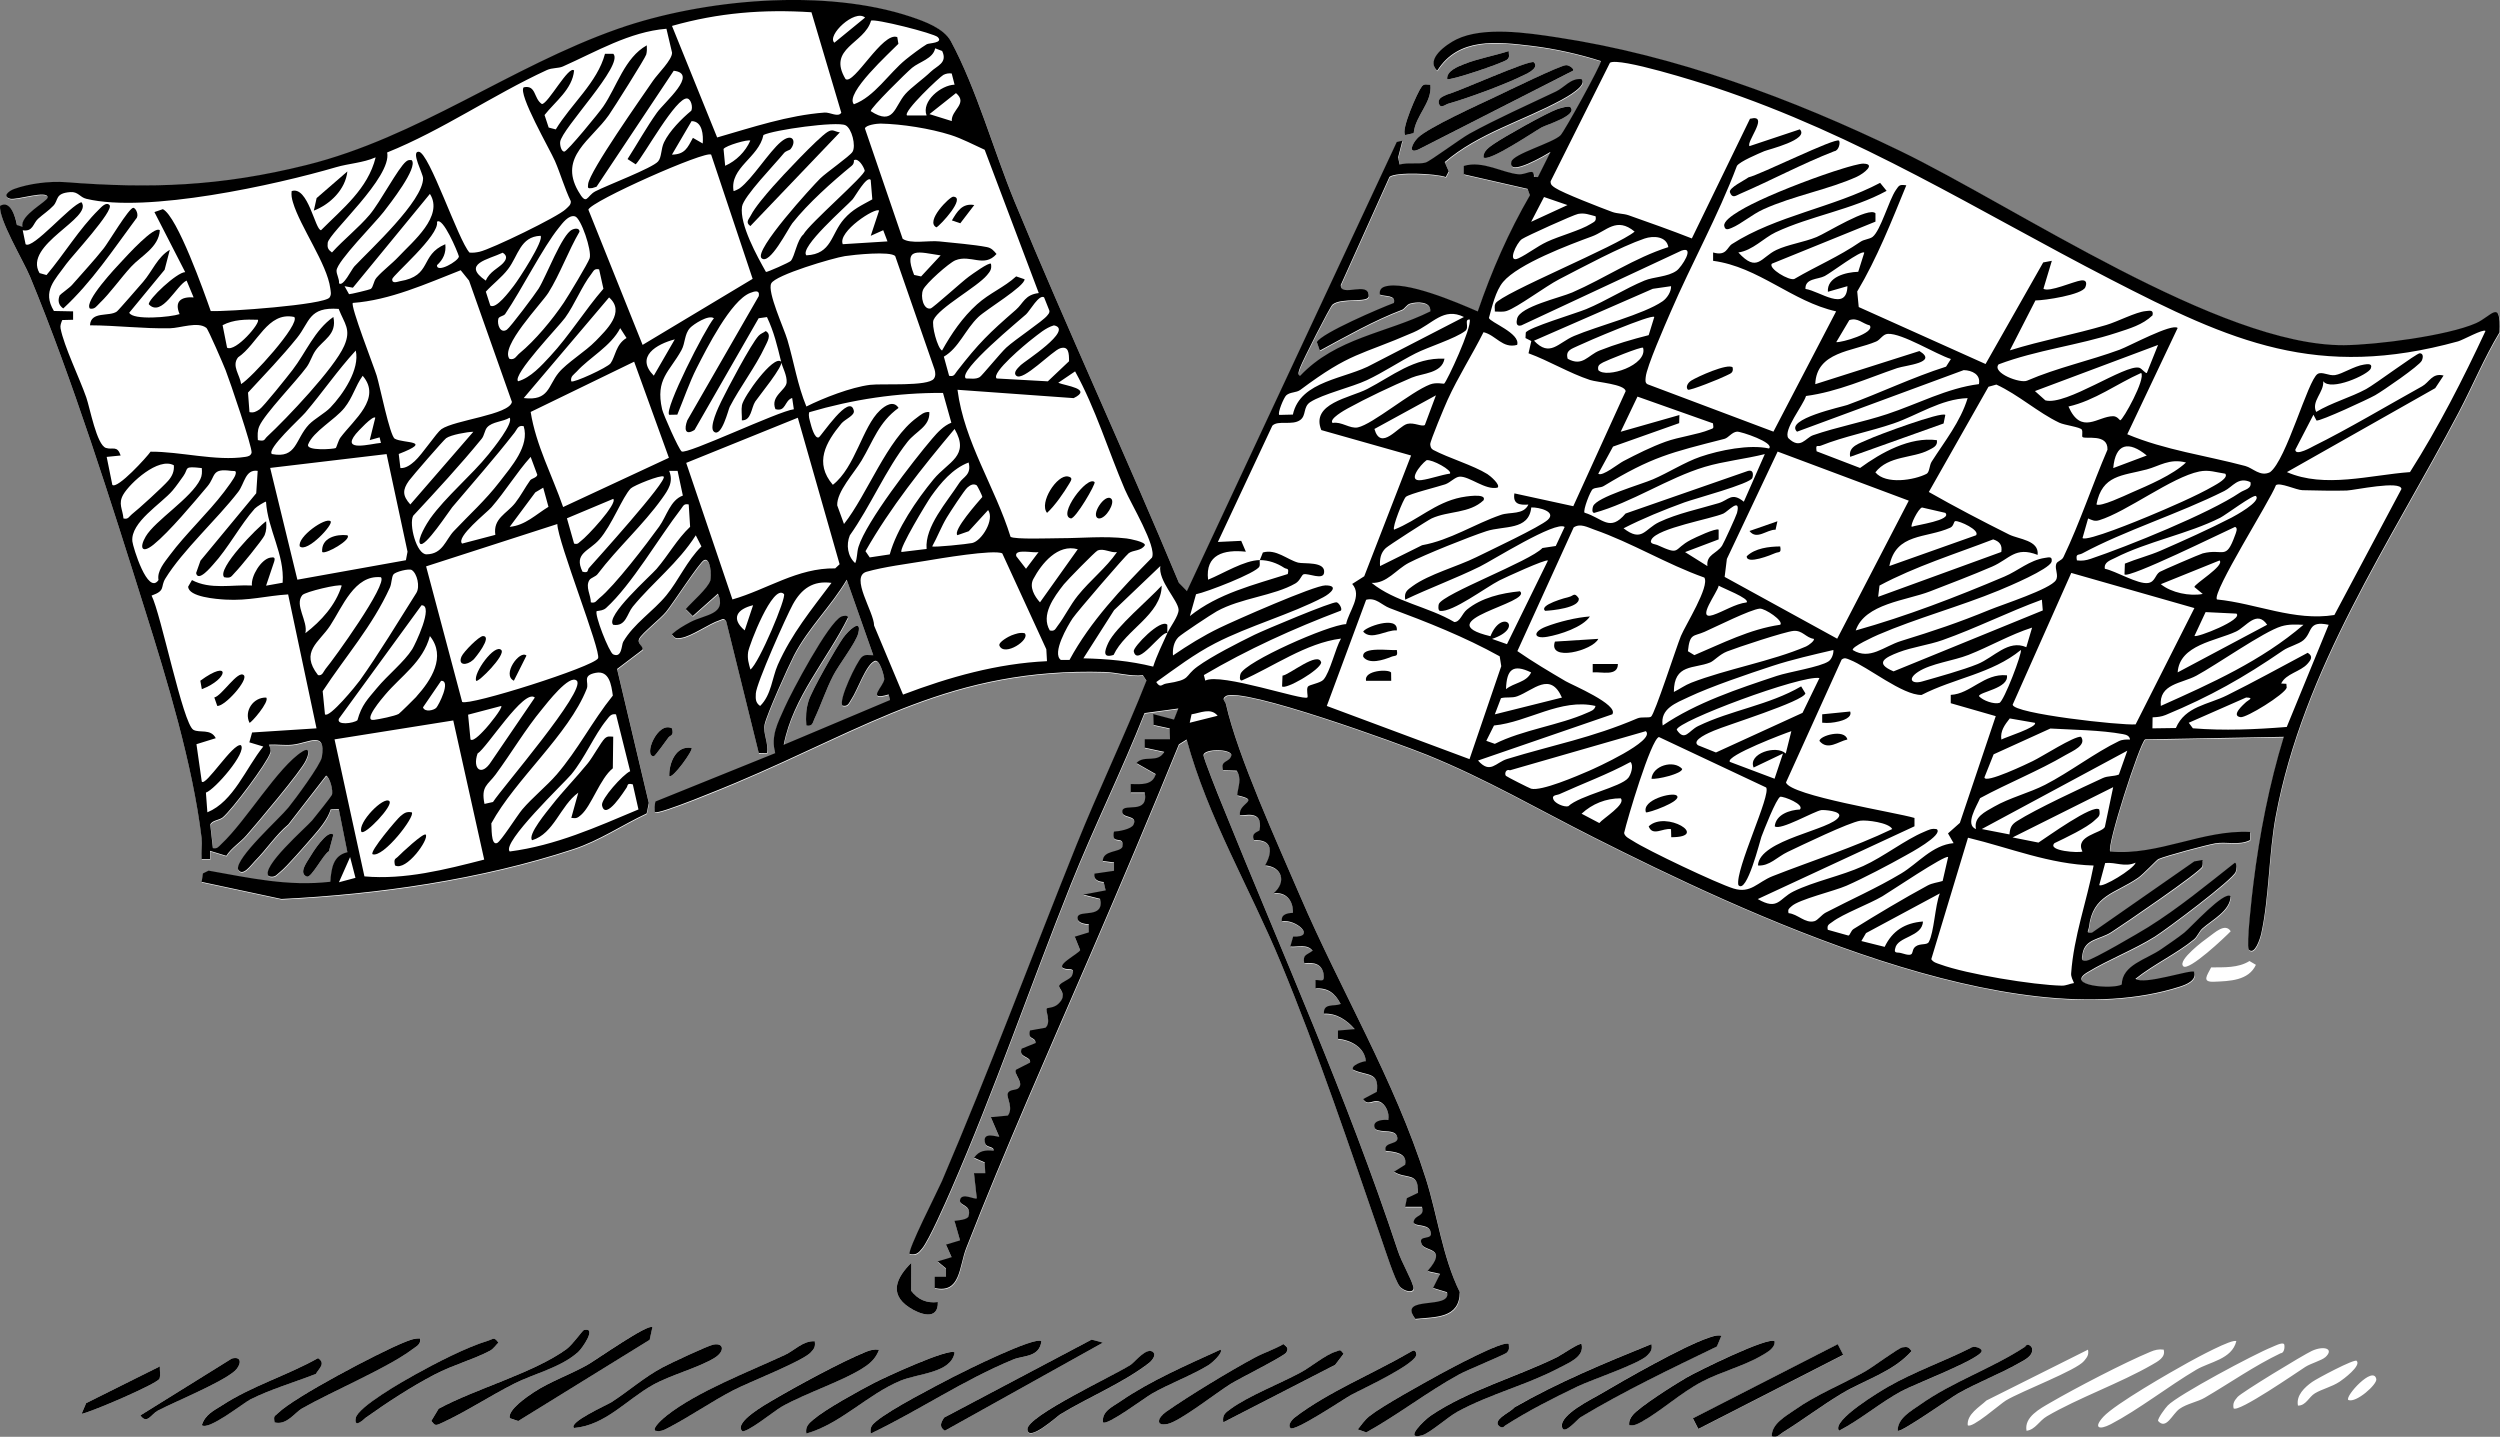<?xml version="1.0" encoding="UTF-8"?>
<svg id="Layer_1" data-name="Layer 1" xmlns="http://www.w3.org/2000/svg" viewBox="0 0 446.66 256.71">
  <rect x="0" y="0" width="446.66" height="256.71" fill="#808080" stroke="none"/>
  <defs>
    <style>
      .cls-1 {
        fill: #fff;
      }
    </style>
  </defs>
  <path class="cls-1" d="M212.05,105.63l-1.36-1.38c-9.51-22.84-19.93-45.27-29.37-68.13-3.67-8.9-6.82-20.2-11.37-28.63-1.26-2.34-4.7-3.57-7.12-4.38-15.37-5.16-37.17-3.2-52.39,2.14-19.28,6.77-35.64,19.36-55.66,24.34-15.28,3.8-27.65,4.25-42.98,3.06-2.84-.22-6.56.23-9.24,1.22-1.01.37-2.15,1.35-.7,1.73,1.13.3,6.74-1.62,6.7-.22-.02.73-5,3.17-4.5,5.25l-.99-.33c-.29-1.51-1.17-4.51-3-3.42-.32,2.37,4.16,9.8,5.34,12.66,7.61,18.4,14.52,40.36,20.52,59.48,3.98,12.69,8.56,27.74,10.14,40.86.15,1.23-.07,2.52,0,3.75h1.5v-1.5l2.91.89c.89-1.43,2.41-2.33,3.58-3.65,1.86-2.12,9.83-11.56,10.62-13.38.23-.52.5-1,.4-1.6-.04-.52-.61-.26-1.01,0-4.35,2.72-10.06,12.41-14.47,16.52-.49.46-.72.92-1.52.74l-.47-4.18c.27-.81,1.6-.8,2.22-1.31,1.68-1.39,7.87-9.66,8.5-11.54.19-.57-.06-.95-.25-1.46,1.39-.1,2.86.15,4.24,0,3-.34,5.99-2.6,5.23,2.23-.21,1.35-4.8,7.56-5.99,9.02-1.61,1.98-9.41,8.95-8.99,11.01.8,1.48,2.32-.78,3.02-1.48,2.02-2,3.7-4.65,5.96-6.52l6.76-8.73c.69.34,1.32,2.76,1.02,3.48-.11.26-3.03,3.95-3.51,4.52-1.06,1.24-9.36,8.43-7.75,9.99,1.14.26,1.32-.23,2-.77,1.22-.96,4.54-4.83,5.76-6.22s2.77-3.2,3.29-4.96l1.45-.05,1.54,7.7c-2.59.6-2.86,2.92-3.06,5.28-7.55.86-14.36-.68-21.74-1.99l-1.01.5-.23,1.51,14.25,3.05c17.31-.84,35.6-3.47,52.14-8.9,4.73-1.55,8.67-4.29,13.12-6.38l.38-1.87-5.67-23.94,4.55-3.45c.27-.63-1.07-1-.58-1.99.46-.94,3.76-3.53,4.78-4.77,1.21-1.47,5.95-8.82,6.77-9.23,1.17-.6,1.39,2.82,1.15,3.63-.42,1.4-3.36,3.9-4.39,5.11l1.24,1.24,4.5-4c1.64,3.75-2.28,3.68-4.92,5.08-1.16.61-2.33,1.29-3.31,2.18.56.74.73.79,1.63.65,1.92-.29,5-2.55,6.88-3.15.6-.19.77-.51,1.22.26l5.8,23.46,1.46.03c.36-1.72-.76-3.51-.42-5.14.36-1.75,4.2-10.3,5.23-12.3,2.53-4.91,6.64-8.82,9.44-13.56l4.75,13.5c-.74.02-1.41-.26-2.06.32-.88.78-4.24,7.73-3.44,8.68,1.03.22,1.16-.51,1.59-1.15,1.09-1.61,2.59-6.21,4.16-6.84.92-.37,1.73,2.81,1.71,3.26-.06,1.24-3.37,3.97.78,2.73l.25,1-19,8c1.66-8.56,7.75-15.17,11.49-22.75-.02-.46-.87-.3-1.17-.17-2.3.98-8.93,13.48-10.18,16.32s-2.47,4.96-1.66,8.09l-21.37,8.63c-.19.36-.2,1.8-.11,1.89.52.57,13.04-4.64,14.49-5.26,23.5-9.9,38.53-20.53,65.78-19.77,2.28.06,4.56.82,6.91.59l.63.97c-3.92,9.93-8.57,19.57-12.55,29.47-8.04,20.02-15.53,40.15-24.01,59.99-.69,1.62-6.26,12.48-5.74,13,1.16.18,1.55-.19,2.23-1.02,1.23-1.51,4.17-8.19,5.12-10.38,7.81-17.89,14.16-36.46,21.41-54.59,4.13-10.33,9.12-20.32,13.2-30.68l6.04-.82-.78,1.98-3.71-.98.06,1.94,2.88.62.06,1.94h-4.51v1.5l3.49.75c-1.2,2.12-3.58.46-4.98,2l3.45,1.96c-.54,2.09-2.7,1.81-4.46,1.79v1.5h2.5c.72,4.01-3.69,1.87-4,3.25-.34,1.52,2.81.64,2,2.49-.36.82-2.59,1.21-3.5,1.26-.61,2.64,1.94.39,1.5,2.74-.47,1.01-3.46.53-3.5,2.5l2.01.26v1.5l-3.5.51c-.22,1.14.8,1.42,1.65,1.49l.35,1.5-3.99.75,2.99.75c.85,3.65-3.71,1.87-4,3.26-.21,1.02,1.27,1.27,1.98,1.27l.02,1.47-2.51.77.96,2.4c-.13.58-4.96,2.94-2.59,3.35.76.13,1.74-.23,1.12,1.23-.29.67-1.96,1.11-2.27,1.76-.24.51,1.68,1.55-.19,3.29-.74.69-1.92.68-1.99.76-.39.44.81,2.47-.26,3.47l-2.78.5c-.5,1.77.97,1.01,1,2.24l-2.49,1.01c-.66,1.64,1.76,1.32,1.49,2.49l-2.49,1.27c-.52.75,1.58,2.43.35,3.36-.43.33-1.62.12-1.84.92s1.04,2.52.03,3.91l-3.05.29,1.5,3.5c-.13.13-3.25-1.15-2.49,1.24.23.71,1.61.43,1.49,1.26-1.48-.14-2.61-.03-3.49,1.25l1.9.83.09,1.92h-2.01l.5,4.5c-.27.29-2.69-1.12-2.99.26-.25,1.13,2.12.75,1.52,2.93-.17.62-1.9.74-2.52.82l1,3.49-2.51.76,1,2.24-2.5.76,1.5,1.25v1.5h-2v2c4.63,1.04,4.33-3.82,5.62-7.13,6.94-17.72,14.62-34.96,22.14-52.36,5.4-12.5,10.71-25.03,15.86-37.64l1.38-.87c3.82,14.03,11.33,26.57,16.84,39.91,6.69,16.18,12.29,32.97,18.01,49.49.61,1.75,2.35,7.19,3.21,8.29.76.98,2.81,1.37,2.44.06-.46-1.6-2.07-4.32-2.72-6.28-9.29-28.02-20.58-52.9-31.51-79.99-.46-1.15-3.34-8.27-3.26-8.73.21-1.13,4.76-1.13,5,0-.24,1.46-2.06.83-1.5,2.74l2.43.07c.96,1.52.25,2.82.09,4.41,4.37.94.18,1.32.49,3.52.37.35,4.21-1.24,3.52,2.68-.06.33-1.63.39-1.02,1.82,3.37-.19,3.36,2.11,2,4.5,3.06.25,3.87,3.01,1.5,5,2.25-.34,3.56,1.36,3.48,3.48-.96.05-2.19.24-1.98,1.52,2.41-.51,6.32,2.89,2.01,2.73l-.51,1.77c1.38.11,3.04-.5,3.99.75-1.02.8-1.82.64-1.49,2.25,1.86-.27,3.34.19,3.5,2.26.1,1.24-.73.63-1.5.74v1.5c2.22-.19,3.53.88,4.5,2.76-1.09.52-3.14-.23-2.99,1.74,2.22-.14,4.12,1.15,5.5,2.76l-3,.25v1.48c2.3.2,4.8,1.54,5,4.01-.48-.04-2.83.78-2.26,1.51,2.41,1.15,4.71.27,4.21,3.95l-2.44,1.29c.87,1.37,1.76-.05,2.97.48,1.11.48,1.77,2.1,1.53,3.27-.78-.12-2.75.03-2.5,1.25s3.42.21,3.99,1.51c.83,1.86-2.42.9-1.99,2.74,1.62.18,3.93.36,3.5,2.49l-1.99,1.25c2.27,1.42,4.4-.12,4.29,3.77l-1.99.95-.31,1.54h3c.56,1.91-1.26,1.28-1.5,2.74.17.86,2.45.23,2.98,1.52.84,2.02-2.42.49-1.49,2.48.58,1.25,4.72.51,1,4.75l2.26.5-1.26,2.51,2.49.76c.92,3.25-8.98.42-5.66,4.77,3.63-.38,7.9-.07,7.94-4.79-3.12-6.36-3.95-13.59-6.05-20.22-5.6-17.72-15.2-33.59-22.47-50.53-3.98-9.28-11.14-24.91-13.25-34.26-.14-.63-.86-.92-.02-1.48,3.03-1.72,31.2,8.58,35.99,10.52,10.57,4.28,19.68,9.65,29.77,14.73,26.66,13.42,74.81,36.23,104.65,26.67,1.22-.39,3.08-1.12,2.59-2.65-.49-.51-8.96,2.43-10.49,1.25,3.14-2.54,7.35-4.5,10.45-7.05.61-.5.9-1.42,1.53-1.97,1.72-1.53,4.94-3.12,5.02-5.73-1.09-1.09-7.23,5.66-8.26,6.49-1.21.97-2.78,2-4.08,2.92-2.7,1.9-7.04,2.81-7.11,6.36-1.57.88-10.16.24-6.19-2.16,3.88-2.36,8.27-4,12.1-6.4,2.04-1.28,13.91-10.16,14.44-11.56.13-.35.35-1.52-.14-1.64-5.04,3.97-10.04,8.1-15.49,11.51-1.58.99-9.88,5.85-11.01,5.99-1.05.14-.85-.43-.72-1.22.44-2.71,3.08-2.55,5.13-3.87s15.95-10.78,16.26-11.74c.13-.38.09-.78.07-1.17l-1.49.26-18.27,12.73c-1.22.16-.62-.33-.54-1.04.68-5.7,4.62-5.91,8.75-8.75,1.03-.71,3.34-3.23,3.66-3.37,1.36-.59,8.53-2.52,10.16-2.8,1.96-.35,4.23.42,6.19-.57l.04-1.46c-8.54-.44-16.41,4.29-25,3.5-.76-.76,5.23-19.31,6.22-20.04l24.78-.46c-2.6,8.52-4.35,17.44-5.44,26.31-.22,1.83-1.27,10.86-.82,11.7,1.07,1.14,2.05-2.04,2.22-2.8,1.41-6.3,1.37-14.43,2.58-20.92,4.91-26.46,20.44-48.95,32.72-72.28,2.49-4.72,4.52-9.68,7.28-14.26.27-6.17-1.39-2.89-4.2-1.65-5.11,2.25-17.88,3.9-23.58,3.93-22.17.14-58.44-24.62-79.32-34.72-19.24-9.3-40.04-17.06-61.23-20.27-5.33-.81-13.23-2-18.05.37-1.74.86-5.59,3.52-3.41,5.58,3.8-6.04,10.71-5.17,16.94-4.43,4.08.49,8.45,1.47,12.32,2.71-.02.75-6.52,12.55-7.23,13.26-1.35,1.36-8.43,3.31-8.78,4.72-.71,2.88,6.26-1.31,6.99-1.75l-2.25,4.5-.71-.03c.1-1.77-1.28-.37-2.72-.47-2.74-.19-6.41-2.53-9.81-1.49v1.49l11.39,2.6.42,1.16c-3.81,6.56-6.87,13.56-9.32,20.74-3.64-1.58-13-5.6-16.65-4.42-.66.21-.97.72-.83,1.41.9.39,2.89.01,2.5,1.5-2.34.87-12.95,5.39-13.76,7l.52,1.51c4.74-2.57,9.7-5.39,14.7-7.29.45-.17.81-.92,1.4-1.1,1.26-.38,3.81-.44,3.64,1.39-7.88,3.9-16.81,4.69-23.25,11.51-.59-.18-.16-1.08,0-1.51.4-1.14,5.29-10.82,5.78-11.22,1.59-1.34,6.44-.21,6.47-1.52.07-2.8-5.07.33-4.99-1.99l8.7-19.31c1.19-.93,8.28-.6,10.06.03l.53-1.01-.72-1.66c5.96-5.14,14-7.37,20.88-11.13.77-.42,4.69-2.55,3.56-3.69-1.89-.24-3.06,1.49-4.55,2.2-5.13,2.45-10.44,4.79-15.46,7.54-1.61.88-7.07,4.94-7.84,5.16-1.32.36-3.17-.04-4.65.36l-.27-1.27.77-2.99-1.01.23-37.5,80.26-.06-.09ZM269.56,9.13c-2.49.8-5.55,1.36-7.93,2.31-1.12.45-3.17,1.21-3.06,2.68.42.38,9.91-2.84,10.69-3.46.58-.46.27-.95.31-1.53h-.01ZM274.06,11.13c-.57-.59-13.52,5.26-15.49,5.75-.59.3-1.66.58-1.5,1.49.21,1.2,1.22.29,1.65.17,3.5-.99,9.84-3.33,13.1-4.91.62-.3,3.32-1.38,2.25-2.5h-.01ZM281.06,12.62c.21-.29-.64-.95-1.22-.97-.97-.04-10.64,4.69-12.46,5.55-3,1.42-12.2,5.57-14.07,7.43-.98.98-1.85,2.94.09,2.1l27.66-14.1h0ZM255.56,15.13c-.59.05-1.08-.27-1.53.31-.76.96-3.81,7.86-2.96,8.69l1.5-.34c.31-3.19,3.33-5.41,2.99-8.66ZM280.56,19.13c-.28-.28-1.83.19-2.36.38-1.86.66-9.56,4.98-11.3,6.2-.79.55-1.93,1.29-1.83,2.41.98.83,8.87-4.52,10.38-5.37.87-.49,6.56-2.17,5.12-3.63h-.01ZM144.06,129.63c1.15.22,1.13-.53,1.48-1.27,1.18-2.5,2.04-5.18,3.33-7.67,1-1.94,4.06-5.89,4.47-7.54.71-2.87-1.84-.42-2.7.81-1.27,1.8-5.65,9.45-6.19,11.31-.45,1.54-.5,2.78-.39,4.36ZM120.06,130.13c-2.58-1.37-5.15,5.02-3.25,4.99.21,0,2.26-2.86,2.61-3.35.31-.42,1.02-.27.64-1.64ZM123.56,133.63c-2.82-.5-4.04,2.73-3.99,5,.52.69,4.36-4.67,3.99-5ZM59.56,149.13c-1.06-1.05-3.8,3.32-4.21,4.04-.43.77-2.1,2.84-.53,3.45.79.31,2.96-4.02,3.95-4.54l.79-2.95ZM390.06,172.63c.97.99,7.6-5.31,8.49-6.25-1-1.56-2.89.3-3.95,1.04-.83.58-5.58,4.13-4.54,5.2h0ZM401.9,171.7c-2.02,1.27-4.54,1.11-6.85,1.14-.74,1.47-1.72,2.65.51,2.56,2.76-.11,6.18-.18,7.49-3.02l-1.15-.68ZM167.56,232.63c-2,.24-3.55-.43-4.77-2.01l.02-4.99c-2.55,2.55-4.06,5.48-.42,7.92,1.92,1.29,5.26,2.48,5.17-.92h0ZM116.56,237.13c-.72-.74-10.05,5.82-11.56,6.69-2.93,1.68-6.71,3-9.6,4.9-1.14.75-4.72,3.17-4.34,4.65l1.51.52,23.49-14.51.49-2.25h.01ZM103.39,241.46c.6-.56,3.36-4.43.93-3.83-.22.06-2.01,2.62-3.1,3.41-5.84,4.25-16.3,7.09-22.85,10.65l-1.31,2.18c.57.64.6.92,1.5.52,4.53-2.02,8.87-4.93,13.32-7.19,3.54-1.79,8.51-2.94,11.51-5.74ZM307.56,238.63c-.87-.15-1.56.12-2.36.39-4.51,1.53-14.92,7.47-19.39,10.11-1.57.93-7.06,3.6-6.76,5.73.26,1.8,2.83-1.35,3.33-1.66,7.81-4.69,16.16-8.67,24.36-12.64l.81-1.94h.01ZM75.06,239.13c-1.06-.07-2.04.36-2.99.75-4.32,1.76-19.42,9.66-22.39,12.59-.59.59-.84.37-.61,1.65,2.13.58,3.66-1.79,4.88-2.48,5.42-3.08,15.37-7.27,19.78-10.61.68-.51,1.52-.86,1.34-1.91h-.01ZM65.26,253.36c3.94-2.81,8.17-5.57,12.46-7.81,3.16-1.65,6.99-2.71,9.8-4.2.61-.33,1.02-1,1.53-1.46-.78-1.1-.92-.63-1.84-.35-3.89,1.17-9.37,4.01-12.99,6.02-2.06,1.14-10.34,5.9-10.67,7.83s1.61.05,1.71-.02h0ZM168.7,253.26c-.59.87-.98,1.65.11,2.36l28.24-15.74-2.02-.54-26.33,13.92ZM145.56,239.63c-2.1-.1-3.56,1.62-5.31,2.44-6.4,2.99-15.65,6.53-21.15,10.85-.38.3-2.65,2.19-2.04,2.7.96.17,1.46-.07,2.26-.48,3.95-2.05,7.74-4.71,11.73-6.77,2.81-1.45,12.23-5.12,13.78-6.72.64-.67.88-1.04.73-2.02h0ZM186.06,239.63c-1.07-.96-13.79,5.35-15.83,6.41-3.39,1.76-10.96,5.66-13.64,7.86-.82.67-1.19,1.09-1.02,2.23,8.76-4.2,16.43-9.51,25.49-13.25,1.73-.71,4.63-.33,5-3.25ZM317.06,239.63c-1.05-.92-13.76,5.33-15.75,6.49s-8.28,5.14-9.58,6.66c-.43.51-.75,1.14-.66,1.84.85.14,1.46-.18,2.17-.57,3.52-1.94,6.97-5.17,10.81-7.19,3.34-1.75,7.66-2.85,10.77-4.73.89-.54,2.35-1.28,2.23-2.51h0ZM399.56,239.63c-.65-.55-7.31,3.08-8.51,3.74-3.23,1.78-13.14,7.46-15.25,9.75-1.8,1.96-.84,2.46,1.33,1.33,4.94-2.58,10.3-6.79,15.27-9.73,2.4-1.42,6.35-1.86,7.15-5.09h.01ZM102.56,255.13c5.6-.49,9.38-5.07,14.06-7.68,3.2-1.79,8.41-3.16,11.11-4.89,1.78-1.14,1.64-2.73-.31-2.32-1.02.21-7.67,3.33-8.98,4.03-3.3,1.75-6.1,4.26-9.23,6.27-.69.45-7.76,3.6-6.65,4.59h0ZM229.31,240.14c-1.62.97-3.42,1.51-5.09,2.4-4.44,2.37-11.73,6.8-15.83,9.67-1.58,1.1-1.9,2.62.2,2.21s8.83-5.65,11.33-7.19c1.59-.98,9.58-4.96,9.91-5.59.46-.86.08-.97-.51-1.5h-.01ZM269.56,240.13c-.8-.82-10.82,4.58-12.33,5.41-2.94,1.62-10.27,5.64-12.54,7.46-.92.74-1.38,1.51-2.11,2.38l1.52.54c5.7-3.16,10.93-7.26,16.63-10.38,1.43-.78,8.17-3.53,8.5-3.89.5-.55.36-.84.33-1.52ZM282.56,240.13c-.28-.32-3.71,2.02-4.39,2.35-7.16,3.5-15.96,5.96-22.56,10.45-1.17.8-4.95,4.46-1.51,3.49,1.39-.39,4.64-3.3,6.3-4.21,5.81-3.15,12.55-4.82,18.17-7.83,1.74-.93,4.57-1.98,3.99-4.26h0ZM295.06,240.13c-8.32,3.37-16.67,6.81-24.45,11.29-.59.76-3.26,1.88-3.04,2.95.08.4.86.99,1.32.34,4.14-2.66,8.56-4.89,12.99-7.02,2.59-1.24,10.98-4.03,12.45-5.55.64-.67.88-1.04.73-2.02h0ZM339.06,255.63c.44.47,9.42-5.87,10.66-6.58,3.45-1.99,7.55-3.55,11-5.5.97-.55,2.63-1.3,2.34-2.65-.08-.39-.85-1.04-1.25-.27-5.94,3.88-12.9,6.21-18.7,10.31-1.57,1.11-4.14,2.5-4.04,4.7h0ZM408.06,240.13c-.34-.35-1.71.37-2.18.56-3,1.19-16.74,8.51-18.58,10.42-.42.43-1.81,2.29-1.73,2.76,1.46,1.67,2.52-1.23,3.84-2.16s3.22-1.24,4.5-1.99c4.52-2.64,8.81-5.67,13.55-7.94.81-.06.75-1.51.61-1.65h0ZM328.33,240.19l-25.88,13.24.97,1.9,25.88-13.24-.97-1.9ZM316.56,256.63c1.06.28,1.35-.32,2.01-.73,3.56-2.21,6.94-4.79,10.55-6.95,4.04-2.42,9.03-3.78,12.43-7.56-.55-.72-.74-.81-1.64-.66-.74.12-5.33,3.56-6.69,4.32-4.16,2.32-8.7,4.12-12.61,6.89-1.57,1.11-4.14,2.5-4.04,4.7h0ZM328.57,255.63c3.9-2.05,7.29-4.98,11.16-7.08,2.1-1.14,14.27-5.81,14.32-7.17.02-.51-1.41-1.05-2.01-.52-4.81,2.4-9.96,4.19-14.64,6.87-1.33.76-10.28,6.08-8.84,7.91h.01ZM415.43,242.51c1.71-1.56-.25-2.14-2.39-1.15-1.55.72-12.61,7.44-13.27,8.23-.56.67-.88,1.08-.71,2.03.83.83,11.36-6.47,12.83-7.41.97-.62,2.91-1.15,3.53-1.71h.01ZM157.06,241.14c-.86-.11-1.57.06-2.36.38-4.33,1.75-12.62,6.24-16.78,8.72-1.15.69-6.78,3.86-5.35,5.39.59.63,5.92-3.64,6.99-4.26,4.29-2.47,11.64-4.8,15.17-7.33,1.11-.79,1.85-1.62,2.33-2.91h0ZM218.06,241.13c-5.94,2.72-12.59,5.57-17.95,9.29-1.3.9-3.3,1.74-3.04,3.7.68.68,7.47-4.39,8.66-5.08,3.16-1.83,7.39-3.38,10.29-5.21.44-.28,2.6-2.18,2.04-2.7h0ZM218.56,254.13l19.98-10.27,1.51-1.98c-.68-.91-.6-.61-1.37-.39-1.82.52-4.43,2.73-6.29,3.73-3.64,1.95-9.31,4.18-12.5,6.5-.94.68-1.55,1.05-1.33,2.42h0ZM230.56,255.13c.73.73,9.44-5.12,10.84-5.91,1.82-1.02,11.97-5.65,11.66-7.33-.18-.94-.62-.6-1.23-.25-6.41,3.72-14.63,7.1-20.44,11.56-.6.46-1.34,1.41-.82,1.92h0ZM373.06,241.13l-18.16,9.09c-1.26,1.19-3.5,2.43-3.34,4.41.71.71,5.81-3.81,6.83-4.42,2.84-1.7,12.56-5.36,13.95-7.05.56-.68.89-1.08.71-2.03h.01ZM386.56,241.13c-.87-.12-1.56.05-2.36.39-4.73,1.97-13.39,6.48-17.9,9.1-1.84,1.07-4.69,2.56-4.23,5.01,1.59-.21,2.24-1.78,3.65-2.6,5.6-3.28,13.04-5.89,18.79-9.21,1.02-.59,2.46-1.31,2.06-2.69h-.01ZM170.56,241.63c-.97-.86-12.46,4.44-14.33,5.41-2.81,1.46-8.66,4.67-10.92,6.58-.84.72-1.44,1.27-1.25,2.5,6.16-1.73,10.87-6.95,16.81-9.44,3.23-1.35,9.08-1.36,9.69-5.06h0ZM206.06,241.63c-1.14-1.09-3.29,1.73-4.03,2.22-2.84,1.87-18.56,9.05-18.46,11.54s5.34-2.37,5.83-2.66c5.03-3.07,11.14-5.55,15.84-9.16.6-.46,1.34-1.42.82-1.92v-.02ZM41.91,244.97c1.11-.95,1.51-2.76-.49-2.25l-16.34,10.16c1.2,1.69,1.93-.23,3.13-.86,3.3-1.71,11.23-4.93,13.7-7.05h0ZM56.41,245.48c.58-.99,1.84-1.89.4-2.83-5.53,3.11-11.72,4.94-17.09,8.4-1.53.99-3.08,1.66-3.67,3.58,1.22.98,7.4-3.96,8.65-4.59,3.5-1.78,8-3.11,11.7-4.56h0ZM421.06,243.13c-.41-.4-7.13,3.18-7.97,3.78-1.33.95-2.88,2.38-2.53,4.22,1.43.03,1.95-1.56,3.04-2.2,1.31-.78,2.98-1.13,4.42-2.08.64-.42,3.9-2.85,3.03-3.71h0ZM28.56,244.13l-13.18,6.57-.82,1.93c1.95-.43,13.63-5.44,13.93-6.31.22-.64.03-1.49.06-2.18h0ZM419.56,250.13c1.39.59,5.19-2.81,5-3.74-.52-2.54-5.68,3.12-5,3.74Z"/>
  <path d="M212.05,105.63l37.5-80.26,1.01-.23-.77,2.99.27,1.27c1.47-.41,3.33,0,4.65-.36.77-.21,6.23-4.27,7.84-5.16,5.02-2.75,10.33-5.09,15.46-7.54,1.49-.71,2.65-2.43,4.55-2.2,1.14,1.14-2.79,3.27-3.56,3.69-6.88,3.75-14.92,5.99-20.88,11.13l.72,1.66-.53,1.01c-1.78-.63-8.87-.96-10.06-.03l-8.7,19.31c-.08,2.32,5.06-.81,4.99,1.99-.03,1.3-4.88.18-6.47,1.52-.48.41-5.37,10.08-5.78,11.22-.15.43-.59,1.33,0,1.51,6.43-6.81,15.37-7.61,23.25-11.51.17-1.83-2.39-1.77-3.64-1.39-.59.18-.95.93-1.4,1.1-5,1.9-9.96,4.73-14.7,7.29l-.52-1.51c.81-1.61,11.42-6.13,13.76-7,.39-1.49-1.6-1.11-2.5-1.5-.14-.69.18-1.2.83-1.41,3.66-1.19,13.01,2.83,16.65,4.42,2.45-7.18,5.51-14.18,9.32-20.74l-.42-1.16-11.39-2.6v-1.49c3.4-1.04,7.07,1.3,9.81,1.49,1.44.1,2.82-1.29,2.72.47l.71.03,2.25-4.5c-.73.44-7.7,4.63-6.99,1.75.35-1.41,7.43-3.36,8.78-4.72.71-.71,7.21-12.51,7.23-13.26-3.87-1.24-8.25-2.22-12.32-2.71-6.23-.74-13.14-1.61-16.94,4.43-2.18-2.05,1.67-4.72,3.41-5.58,4.82-2.37,12.72-1.18,18.05-.37,21.19,3.21,41.99,10.96,61.23,20.27,20.88,10.1,57.15,34.86,79.32,34.72,5.7-.04,18.47-1.68,23.58-3.93,2.81-1.24,4.47-4.51,4.2,1.65-2.76,4.58-4.8,9.54-7.28,14.26-12.28,23.33-27.81,45.82-32.72,72.28-1.21,6.5-1.17,14.62-2.58,20.92-.17.76-1.15,3.93-2.22,2.8-.45-.83.59-9.87.82-11.7,1.09-8.87,2.84-17.79,5.44-26.31l-24.78.46c-.99.73-6.98,19.28-6.22,20.04,8.59.79,16.47-3.94,25-3.5l-.04,1.46c-1.96.99-4.23.23-6.19.57-1.63.29-8.8,2.21-10.16,2.8-.33.14-2.63,2.66-3.66,3.37-4.13,2.84-8.07,3.05-8.75,8.75-.08.71-.68,1.2.54,1.04l18.27-12.73,1.49-.26c.01.39.05.79-.07,1.17-.32.95-14.21,10.42-16.26,11.74s-4.69,1.16-5.13,3.87c-.13.79-.33,1.36.72,1.22,1.14-.15,9.43-5.01,11.01-5.99,5.45-3.41,10.45-7.54,15.49-11.51.49.12.28,1.29.14,1.64-.53,1.4-12.4,10.28-14.44,11.56-3.83,2.39-8.22,4.04-12.1,6.4-3.96,2.41,4.62,3.05,6.19,2.16.07-3.55,4.41-4.46,7.11-6.36,1.31-.92,2.87-1.95,4.08-2.92,1.03-.82,7.17-7.58,8.26-6.49-.08,2.61-3.3,4.2-5.02,5.73-.63.56-.92,1.47-1.53,1.97-3.1,2.55-7.31,4.51-10.45,7.05,1.53,1.18,10-1.76,10.49-1.25.48,1.53-1.37,2.26-2.59,2.65-29.84,9.57-77.99-13.24-104.65-26.67-10.09-5.08-19.2-10.44-29.77-14.73-4.79-1.94-32.96-12.24-35.99-10.52-.84.56-.13.85.02,1.48,2.11,9.35,9.27,24.97,13.25,34.26,7.27,16.94,16.86,32.82,22.47,50.53,2.1,6.63,2.93,13.86,6.05,20.22-.04,4.72-4.31,4.41-7.94,4.79-3.32-4.35,6.57-1.52,5.66-4.77l-2.49-.76,1.26-2.51-2.26-.5c3.73-4.24-.41-3.49-1-4.75-.93-2,2.33-.46,1.49-2.48-.54-1.29-2.82-.66-2.98-1.52.24-1.46,2.06-.84,1.5-2.74h-3l.31-1.54,1.99-.95c.11-3.88-2.02-2.35-4.29-3.77l1.99-1.25c.43-2.14-1.88-2.31-3.5-2.49-.43-1.84,2.82-.88,1.99-2.74-.58-1.3-3.74-.27-3.99-1.51s1.72-1.37,2.5-1.25c.24-1.17-.42-2.79-1.53-3.27-1.21-.53-2.1.89-2.97-.48l2.44-1.29c.5-3.68-1.79-2.8-4.21-3.95-.58-.73,1.78-1.55,2.26-1.51-.21-2.47-2.7-3.81-4.99-4.01v-1.48l2.99-.25c-1.38-1.61-3.28-2.89-5.5-2.76-.14-1.98,1.91-1.23,2.99-1.74-.97-1.88-2.27-2.95-4.5-2.76v-1.5c.77-.11,1.6.5,1.5-.74-.17-2.07-1.64-2.53-3.5-2.26-.33-1.6.47-1.45,1.49-2.25-.94-1.25-2.61-.65-3.99-.75l.51-1.77c4.31.16.4-3.24-2.01-2.73-.21-1.28,1.01-1.47,1.98-1.52.08-2.12-1.23-3.82-3.48-3.48,2.37-1.99,1.56-4.75-1.5-5,1.36-2.38,1.37-4.68-2-4.5-.6-1.43.97-1.49,1.02-1.82.69-3.93-3.15-2.33-3.52-2.68-.31-2.2,3.88-2.58-.49-3.52.16-1.59.87-2.89-.09-4.41l-2.43-.07c-.56-1.91,1.26-1.28,1.5-2.74-.24-1.12-4.79-1.12-5,0-.08.46,2.79,7.58,3.26,8.73,10.93,27.09,22.22,51.96,31.51,79.99.65,1.96,2.26,4.68,2.72,6.28.37,1.3-1.68.91-2.44-.06-.86-1.1-2.6-6.54-3.21-8.29-5.72-16.52-11.32-33.31-18.01-49.49-5.52-13.34-13.03-25.88-16.84-39.91l-1.38.87c-5.15,12.61-10.46,25.14-15.86,37.64-7.52,17.4-15.2,34.64-22.14,52.36-1.29,3.3-.99,8.17-5.62,7.13v-2h2.01v-1.5l-1.5-1.25,2.5-.76-1-2.24,2.51-.76-1-3.49c.62-.07,2.35-.2,2.52-.82.6-2.18-1.77-1.8-1.52-2.93.3-1.38,2.73.03,2.99-.26l-.5-4.5h2.01l-.09-1.93-1.9-.83c.88-1.29,2.01-1.4,3.49-1.25.12-.83-1.26-.55-1.49-1.26-.76-2.39,2.36-1.11,2.49-1.24l-1.5-3.5,3.05-.29c1.01-1.38-.25-3.11-.03-3.91s1.41-.59,1.84-.92c1.23-.94-.88-2.62-.35-3.36l2.49-1.27c.27-1.17-2.15-.85-1.49-2.49l2.49-1.01c-.03-1.23-1.5-.47-1-2.24l2.78-.5c1.07-1-.12-3.02.26-3.47.07-.08,1.24-.06,1.99-.76,1.87-1.74-.05-2.78.19-3.29.31-.65,1.98-1.09,2.27-1.76.63-1.45-.35-1.1-1.12-1.23-2.37-.41,2.46-2.77,2.59-3.35l-.96-2.4,2.51-.77-.02-1.47c-.71,0-2.19-.25-1.98-1.27.29-1.38,4.85.4,4-3.26l-2.99-.75,3.99-.75-.35-1.5c-.85-.07-1.86-.35-1.65-1.49l3.5-.51v-1.5l-2.01-.26c.04-1.97,3.04-1.49,3.5-2.5.44-2.35-2.11-.1-1.5-2.74.91-.05,3.13-.44,3.5-1.26.82-1.85-2.33-.98-2-2.49.31-1.38,4.71.75,4-3.25h-2.5v-1.5c1.76.02,3.92.29,4.46-1.79l-3.45-1.96c1.4-1.54,3.78.12,4.98-2l-3.49-.75v-1.5h4.51l-.06-1.94-2.88-.62-.06-1.94,3.71.98.78-1.98-6.04.82c-4.08,10.36-9.07,20.35-13.2,30.68-7.25,18.13-13.59,36.7-21.41,54.59-.95,2.18-3.89,8.86-5.12,10.38-.68.83-1.06,1.2-2.23,1.02-.52-.53,5.05-11.39,5.74-13,8.49-19.84,15.97-39.97,24.01-59.99,3.98-9.9,8.63-19.54,12.55-29.47l-.63-.97c-2.34.22-4.62-.53-6.91-.59-27.25-.76-42.28,9.87-65.78,19.77-1.45.61-13.97,5.83-14.49,5.26-.09-.1-.08-1.53.11-1.89l21.37-8.63c-.81-3.13.44-5.32,1.66-8.09s7.88-15.34,10.18-16.32c.3-.13,1.15-.29,1.17.17-3.74,7.58-9.83,14.19-11.49,22.75l19-8-.25-1c-4.15,1.24-.84-1.49-.78-2.73.02-.45-.79-3.63-1.71-3.26-1.57.64-3.07,5.24-4.16,6.84-.44.64-.57,1.37-1.59,1.15-.8-.95,2.57-7.89,3.44-8.68.65-.58,1.31-.3,2.06-.32l-4.75-13.5c-2.8,4.74-6.91,8.65-9.44,13.56-1.03,2-4.87,10.55-5.23,12.3-.34,1.63.78,3.41.42,5.14l-1.46-.03-5.8-23.46c-.45-.77-.63-.45-1.22-.26-1.88.6-4.96,2.86-6.88,3.15-.9.14-1.08.08-1.63-.65.98-.89,2.15-1.56,3.31-2.18,2.64-1.39,6.56-1.32,4.92-5.08l-4.5,4-1.24-1.24c1.03-1.22,3.97-3.72,4.39-5.11.24-.82.03-4.23-1.15-3.63-.82.42-5.56,7.76-6.77,9.23-1.02,1.24-4.31,3.83-4.78,4.77-.49.99.85,1.37.58,1.99l-4.55,3.45,5.67,23.94-.38,1.87c-4.46,2.09-8.39,4.82-13.12,6.38-16.54,5.43-34.83,8.05-52.14,8.9l-14.25-3.05.23-1.51,1.01-.5c7.38,1.31,14.18,2.85,21.74,1.99.2-2.36.47-4.68,3.06-5.28l-1.54-7.7-1.45.05c-.52,1.76-2.06,3.55-3.29,4.96s-4.54,5.26-5.76,6.22c-.68.54-.86,1.03-2,.77-1.6-1.56,6.7-8.75,7.75-9.99.48-.57,3.4-4.25,3.51-4.52.3-.72-.34-3.14-1.02-3.48l-6.76,8.73c-2.26,1.88-3.95,4.52-5.96,6.52-.7.7-2.22,2.96-3.02,1.48-.42-2.06,7.37-9.02,8.99-11.01,1.19-1.46,5.78-7.67,5.99-9.02.76-4.83-2.23-2.57-5.23-2.23-1.39.16-2.85-.09-4.24,0,.2.5.44.88.25,1.46-.63,1.88-6.82,10.15-8.5,11.54-.62.51-1.95.5-2.22,1.31l.47,4.18c.8.18,1.03-.28,1.52-.74,4.41-4.11,10.12-13.8,14.47-16.52.4-.25.97-.51,1.01,0,.1.6-.17,1.08-.4,1.6-.79,1.82-8.76,11.26-10.62,13.38-1.16,1.33-2.68,2.22-3.58,3.65l-2.91-.89v1.5h-1.5c-.08-1.23.14-2.52,0-3.75-1.58-13.12-6.15-28.18-10.14-40.86-6-19.13-12.91-41.08-20.52-59.48C4.18,46.58-.3,39.15.02,36.78c1.84-1.09,2.72,1.91,3,3.42l.99.33c-.5-2.08,4.48-4.52,4.5-5.25.04-1.4-5.57.52-6.7.22-1.44-.38-.3-1.36.7-1.73,2.67-.98,6.4-1.44,9.24-1.22,15.33,1.19,27.7.74,42.98-3.06,20.02-4.98,36.39-17.57,55.66-24.34,15.22-5.34,37.01-7.3,52.39-2.14,2.41.81,5.86,2.05,7.12,4.38,4.55,8.43,7.7,19.73,11.37,28.63,9.44,22.86,19.86,45.29,29.37,68.13l1.36,1.38.05.1ZM144.99,2.19c-8.63-.56-16.64.09-24.93,2.44l8.07,19.93c6.22-1.79,12.69-3.97,19.2-4.45.97-.07,2.42.91,2.98.03l-5.33-17.94h.01ZM154.56,3.14c-1.84-1.59-6.9,3.2-5.49,4.49l5.49-4.49ZM167.56,6.64c-.69-.7-11.44-3.39-11.94-2.94-1.16,4.13-7.89,4.88-4.55,10.43,1.5,1.09,6.63-8.54,9.24-7.5l.2,1.2c-1.46,1.52-9.67,8.9-7.95,10.8,3.66-1.33,6.24-5.53,9.26-7.99.92-.75,2.8-2.17,3.77-2.74.38-.22,3.01-.19,1.96-1.26h0ZM119.05,5.14c-6.56.53-12.55,4.1-18.49,6.74-.81.36-1.91.2-2.86.64-9.66,4.45-18.63,10.73-28.53,14.72.9,4.42-10.41,14.39-10.62,16.14-.1.88.06,1.22.76,1.73,2.09-2.31,4.74-4.39,6.74-6.75,1.89-2.24,5.08-8.37,6.5-9.5.37-.29.55-.3,1.01-.24,1.19,1.32-3.95,7.85-5.01,9.23-1.51,1.96-8.36,8.85-8.42,10.49-.03.69.53,1.51.44,2.27.72.73,2.22-2.45,2.74-3.01,2.87-3.05,12.3-11.7,12.28-15.75,0-.84-2.22-4.8-.78-4.74,1.87.08,7.08,15.88,9.08,18.02.61.06,1.2-.02,1.79-.15,2.1-.47,14.05-6.26,15.4-7.61.42-.42.97-.75.9-1.43-1.12-2.32-1.81-4.82-2.83-7.18-.85-1.97-6.68-12.04-5.58-13.16,2.26-.47,1.75,2.02,3.25,2.99,1.11-.02,4.81-7.02,5.75-5.99-.31,3.34-3.36,5.52-5.28,7.95l.74,2.24,1.27.33c2.7-4.48,7.45-8.41,8.79-13.51h1.48c1.99,1.93-9.26,13.43-9.49,15.76-.06.59.21,1.73.74,1.72s6.27-7.03,6.95-8.04c2.45-3.57,3.83-8.75,7.79-10.95.03.55.04,1.11-.1,1.64-.16.62-5.86,9.65-6.68,10.82-3.13,4.45-8.98,7.43-5.49,13.56,1.6,2.81,1.47.89,3.1.05,2.07-1.07,10.14-4.13,11.18-5.32.66-.75.5-2.25,1.07-3.43.97-2.02,3.16-4.23,4.87-5.64.31-.66-.05-2.05-.7-2.18-1.96-.4-7.77,10.21-9.23,11.76l-1.46-.94c1.73-2.7,3.39-5.68,5.24-8.28,1.37-1.93,7.49-6.99,3.01-7.5l-13.79,20.72-.76.24c-.81.09-.83.06-.74-.73.27-2.31,9.56-15.47,11.58-18.43.88-1.29,3.46-3.76,3.41-5.04l-1.01-4.3v.04ZM166.27,12.84c1.14-1.11,3.07-1.58,2.06-3.73l-1.25-.48c-.36,1.86-2.8,2.39-4.13,3.49-.96.79-7.49,7.22-7.38,7.74,4.16,2.7,4.21-.82,6.18-3.06,1.01-1.15,3.22-2.7,4.53-3.97h0ZM444.06,59.13c-.41-.41-4,1.61-4.89,1.86-25.12,6.93-40.5.05-62.12-11.1-23.91-12.33-44.74-25.65-70.72-34.28-2.73-.91-17.04-5.43-18.69-4.4l-10.6,21.18c-.05.65.37.87.82,1.18,1.31.9,8.25,3.58,10.2,4.3.91.33,1.98.27,2.91.59,3.78,1.34,7.57,2.67,11.3,4.14l10.39-21.38.65-.11c2.38-.13-1.32,4.28-.74,5l8.99-3c1.79,1.83-5.65,3.6-6.35,3.9-1.12.48-4.32,1.82-4.88,2.62-3.37,8.96-8.09,17.38-11.86,26.14-.96,2.22-4.29,9.78-4.44,11.61-.04.47-.16,1.04.34,1.28l22.48,8.46,11.2-21.49c-7.87-1.75-13.83-7.94-21.98-9.03v-1.49c2.43.7,2.46-.92,3.38-1.51,7.85-5.05,18.18-6.55,26.46-10.93l1.16,1.43c-6.17,3.37-13.66,4.49-19.84,7.41-2.12,1-4.09,3.24-6.65,3.6,3.39,3.71,4.03.86,6.8-.45,2.06-.98,4.93-1.38,7.19-2.31,1.79-.74,9.31-5.48,10.51-4.24v1.49l-18.5,7.51c-.75.82,3.1,3.11,4.01,2.73,4.09-2.39,7.8-3.9,11.83-6.65.62-.43,1.6-.45,2.14-.86,1.43-1.11,2.92-6.56,4.15-8.35.62-.91.65-1.03,1.88-.87-2.63,6.42-5.24,13.05-8.77,18.97l.27,2.78,22.66,10.18,10.3-18.15,1.54-.29-1.5,4.99c.97.7,5.43-1.33,6.76-1.49,1-.12.99.59.72,1.23-.56,1.34-7.3,2.36-8.91,2.35l-4.57,8.92c5.66-1.76,11.53-2.85,17.22-4.53,2.03-.6,5.27-2.31,7.02-2.48.74-.07,1.47-.29,1.25.75-1.77,1.71-4.11,2.36-6.39,3.11-6.86,2.25-14.3,3.08-21.11,5.65-1.27,1.52,3.93,3.49,5.12,2.9,5.33-2.3,11.1-3.53,16.51-5.52,1.69-.62,9.38-4.78,10.36-3.88l-9,18.99c6.77,2.84,14.05,3.79,21.09,5.67,1.37.37,2.66,1.97,4.41,1.11,2.93-2.16,6.75-16.45,8.5-17.55.79-.5,1.98.37,3.12.2,1.31-.2,3.39-1.61,5.17-1.88.62-.1,1.59-.25,1.21.71-.44,1.09-7.18,4.13-8.49,2.26.16,1.99-2.18,3.58-1.26,5.49,2.73-1.65,6.19-2.6,8.92-4.08,1.61-.87,9.02-6.41,9.59-6.4.62.02.65.69.35,1.33-.42.9-7,5.42-8.33,6.17-1.23.7-9.76,4.65-10.47,4.52l-.55-1.04-3.24,6.25c.02,1.24,3.05-.54,3.32-.67,5.92-2.92,13.36-7.34,19.34-10.66,1.3-.72,1.8-2.45,3.83-1.92l-1.49,2.25-26.5,15c6.72,2.95,14.93.51,21.99,0,5.11-8.06,9.47-16.59,13.5-25.24l-.02.02ZM170.05,13.13c-.56-.07-.99,0-1.5.25-.57.29-7.26,6.56-6.5,7.25h3.5c-.97-2.53,2.58-5.43,5-5.5l-.51-1.99h0ZM170.05,21.63c-.14-1.98,2.96-3.13.75-5l-4.74,3.76,3.99,1.24ZM125.55,25.63c.12-1.46-.02-3.96-1.99-3.99l-3.51,5.99c2.33-.05,2.78-1.22,3.75-3l1.74,1h.01ZM136.06,46.13c-1.42-1.39,9.07-12.85,10.49-14.25,1.03-1.02,5.28-3.98,5.76-4.75.66-1.06-.12-4.2-1.25-4.75-1.53-.76-12.9.84-14.66,1.74-.84,4.07-6.05,5.78-5.34,10.02.04.05.91-.36,1.11-.51,2.23-1.66,5.24-6.52,7.35-8.28s2.86-.06,1.7,1.32c-.14.17-.82.27-1.16.69-1.6,1.98-7.22,7.73-7.49,9.56-.46,3.18,2.72,8.91,4.28,11.67.24.05,4.2-1.7,4.44-1.98.73-.86,1.09-3.74,2.26-4.74,1.02-1.89,11.14-10.64,10.94-11.41-.17-.67-1.14-2.32-1.93-1.83.04.39-.07.72-.38.98-3.53,2.9-7.81,6.71-10.62,10.27-.75.96-4.08,7.64-5.51,6.24h0ZM175.93,26.76c-1.96-.88-4.06-2.01-6.1-2.65-3.67-1.16-8.67-1.95-12.52-2.03-.63,0-2.64.25-2.78.87l6.74,19.71c1.38.98,4.66.27,6.53.47,2.45.26,6.23.57,8.49,1.01.85.16,1.23.62,1.75,1.24-2.22,2.53-4.62.01-7.36,1.13-1.12.46-5.28,4.14-5.76,5.26-.52,1.21.06,3.63,1.35,3.34.43-.1,5.69-4.87,6.83-5.69.54-.39,3.63-2.64,3.95-2.29.17.96-.15,1.36-.71,2.03-1.76,2.12-8.58,5.8-9.55,7.99-.41.93.72,5.1,1.52,5.48,1.66-3,3.68-5.95,6.24-8.25,2.25-2.03,4.83-3.02,7-5l1.5.51c.05,1.27-6.82,5.37-8.25,6.74-2.36,2.26-3.5,5.55-6.17,7.09l.94,3.42c.91.2.98-.28,1.41-.83,3.92-5.05,5.71-6.78,10.53-10.97,1.34-1.17,1.58-2.69,4.08-2.98l-9.66-25.59h0ZM134.06,25.13c-.37-.29-4.42.88-4.79,1.49l.29,3c1.97-.87,3.62-2.52,4.49-4.49h0ZM127.06,27.63c-.88-.83-21.5,8.32-21.94,9.83l9.69,24.16,19.66-11.8-7.41-22.19ZM67.06,28.13c-2.21.97-4.77,1.08-7.01,1.74-10.77,3.16-33.84,8.26-44.63,5.65-1.17-.28-1.43-1.3-2.86-1.2-2.77.21-2.06,1.4-3.02,2.43-.83.88-1.86,1.54-2.75,2.35s-.89,2.34-2.73,2.04l.51,2.49c1.24,1.05,8.06-7.06,9.99-7.5,2.12,2.85-10.48,7.58-7.5,12.66l1.25.35c3.18-3.77,5.81-8.2,9.33-11.68.44-.43,1.3-1.45,1.92-.83.92.92-6.76,9.19-7.72,10.53-2.07,2.91-4.35,4.84-2.21,8.4l3.43.07v1.5l-1.94.05c-.19.48-.4.96-.3,1.49.6,3.17,3.41,8.93,4.6,12.35.65,1.87,1.86,8.49,3.51,9.01,1.25.39,1.99-.51,2.63,1.35l-2.5.25,1.01,5c.89.84,6.22-5.02,6.83-5.93,5.3-.04,11.71,1.73,16.92.93.51-.08.95-.17,1.13-.73.17-.93-3.92-12.94-4.64-14.76-.41-1.04-3.11-7.31-3.44-7.56-1.53-1.19-4.61.03-6.52.07-4.8.09-9.49-.51-14.27-.53.13-2.59,3.43-1.49,4.79-2.46.3-.21,4.05-4.56,4.7-5.3,1.63-1.89,2.59-4.47,4.77-5.73l-.93,3.57-6.32,7.67c.64,1.4,7.42.79,9,.25-.96-2.22.19-3.14,2.5-2.99l-1.25-3c-1.78.78-4.44,6.67-6.75,4.24-.17-.86,5.04-5.76,6.5-5.75l-5.5-10.73,1.51-.52c2.59,1.31,7.4,14.92,8.55,18.2,2.79.16,20.33-1.11,21.23-2.42.38-.55.2-1.06.13-1.64-.56-4.34-5.39-11.01-6.67-15.36-.2-.67-.33-1.31-.23-2.01,2.94-.98,4.19,6.99,5.25,6.99,3.86-3.88,8.36-7.39,9.75-12.99h-.05ZM155.56,32.13c-.72-.78-2.77,2.98-3.24,3.5-1.16,1.29-9.57,8.59-8.25,9.99,4.57-.22,4.35-3.79,6.74-6.5,1.54-1.75,3.05-2.39,5.04-3.5l-.29-3.5h0ZM71.25,45.82c2.45-2.63,8.09-7.2,5.56-11.18l-13.76,16.76-1.49-.27.8,1.43c.19.04,3.66-.8,3.85-.92.51-.3.48-1.37,1.07-2.04,1.2-1.35,2.67-2.4,3.97-3.78ZM280.06,36.64l-4.2-1.44-2.3,4.43,6.49-2.99h.01ZM157.06,37.63c-.61-.67-7.45,3.76-6.49,6l7.99-.5-.76-2-2.23,1,1.49-4.5h0ZM285.06,38.64c-1.11-.27-1.9-.65-3.12-.42-.79.15-9.26,3.97-10.03,4.5-.97.66-2.72,4.44-.59,3.42,1.7-.81,3.27-2.1,5.07-2.94,2.18-1.03,6.03-2.06,7.81-3.19.62-.39,1.06-.46.87-1.38h-.01ZM91.06,64.13c.94.22,1.18-.53,1.75-1,2.79-2.29,5.91-6.06,7.93-9.07.74-1.1,4.36-7.1,4.61-7.92.42-1.39-1.56-7.18-2.61-7.48-1.14-.33-2.25,1.22-2.89,2.02-2.87,3.53-6.6,11.01-9.6,15.43-.25.36-1.12.41-1.22.85-.25,1.03.37,2.71,1.53,1.94.59-.39,5.04-6.32,5.67-7.33,1.38-2.22,4.18-9.7,5.98-10.53.64-.3,1.32-.27,1.33.35-1.98,3.38-3.52,7.66-5.57,10.92-1.23,1.95-8.75,9.71-6.92,11.83h0ZM79.56,43.63c.18,1.52-.38,2.75-1.49,3.75-.07,1.5,3.88-.73,3.92-1.57-.24-.85-2.88-7.16-3.92-6.18.55,2.38-7.96,9.59-8,10.25-.05.88.98.44,1.35.37,5.89-.97,3.5-4.65,8.14-6.62ZM267.17,54.23c1.05-1.81,21.9-10.32,24.88-12.85-3.24-2.7-5.04-.08-7.63.86-3.98,1.46-13.15,4.89-15.87,8.13-1.36,1.63-1.96,4.41-2.53,6.43.12.75,5.68,2.75,5.04,4.82-2.63.71-3.78-1.74-6.01-2.27-2.03,4.07-4.54,7.96-6.42,12.1-.48,1.05-3.15,7.41-3.1,7.93.04.43.13.78.53,1,2.78,1.47,7.13,2.74,9.68,4.32.49.3,2.4,1.93,1.82,2.42-2.14.52-5.02-2.05-6.77-1.96-.81.04-1.66,1.05-2.58,1.37-1.3.44-6.36,1.69-7.02,2.23-.48.39-2.49,5.47-2.12,5.87,4.28-1.69,7.3-4.82,11.97-5.77.5-.1,4.69-.85,4.02.52-2.53,2.39-6.27,1.87-9.27,3.24-.71.33-7.72,4.85-8.2,5.3-.92.85-1.12,2.01-1.02,3.22l7.51-3.73c5.02-.9,9.36-3.8,14.08-5.42,1.65-.57,4.04.04,4.91-1.84-1.62.11-2.81-.09-2.5-2l10.52,2.29,9.36-20.56c-.18-1.25-5.09-1.57-6.37-1.99-3.72-1.23-7.31-3.42-10.99-4.77l.5-2.19-1.04-.53.05-.97c.32-.86,9.03-3.46,10.8-4.2,3.58-1.49,6.91-3.65,10.4-5.1,1.65-.69,4.15-.63,5.74-1.76.9-.64,3.38-4.45.9-3.6l-28.64,13.37c-.96.27-.9-.61-.74-1.24.54-2.13,7.69-3.71,9.85-4.65,5.83-2.54,11.1-6.17,17.16-8.1-.32-1.94-2.66-2.07-4.25-1.53-4.23,1.44-11.08,5.12-15.26,7.28-2.4,1.24-7.47,5.03-9.35,5.65-.69.23-1.43.11-2.14.11.04-.46-.14-.98.11-1.4v-.03ZM96.56,42.13c-3.61.14-3.96,3.55-5.79,5.95-1.11,1.46-2.73,2.67-3.97,4.03l.8,2.49c1.03.7,3.45-2.58,4.18-3.52.88-1.12,5.49-8.2,4.79-8.96h-.01ZM89.9,46.99c.59-.64.81-1.3-.09-1.84-2.55,1.22-7.42,1.99-3.01,4.99.63-1.58,2.28-2.25,3.1-3.14h0ZM159.94,45.76c-.82-.94-7.47-.24-9,0-2.1.33-12.41,3.36-13.15,4.88s2.27,7.97,2.9,10.11c1.16,3.94,1.8,8.06,3.38,11.88,3.03-1.52,7.96-3.44,11.37-3.87,2.19-.27,10.37.33,11.41-1.1.35-.48.28-1.11.12-1.66l-7.03-20.25h0ZM168.06,45.63c-3.86-.56-6.79-1.7-4.74,3.49l1.25.27s3.49-3.76,3.49-3.76ZM333.06,45.13c-.53-.49-5.85,3.56-7.05,4.19s-3.53.38-3.44,2.3c2.58.39,7.36,4.21,7.5-.49l-3.49,1c-.2-2.66,3.23-3.51,5.42-3.57l1.08-3.42h-.02ZM71.56,83.63c.97.05,1.84-.62,2.52-1.23,1.36-1.22,3.91-5.1,4.78-5.72,2.36-1.65,12.16-2.57,12.6-4.87l-7.66-21.68-1.49-1.85c-6.14,2.41-12.65,5.36-19.27,5.84-.49.48,3.74,11.32,4.26,12.99.55,1.76,2.35,10.76,3.23,11.27,1.54.88,7.08.25.71,2.73l.3,2.52h.02ZM107.05,48.13c-.91-.2-.98.28-1.41.83-1.67,2.14-2.98,5.47-4.68,7.82-1.08,1.5-9.47,10.2-8.4,11.34,2.25-.63,4.2-2.82,5.75-4.49,3.44-3.71,6.18-8.21,9.5-12.04l-.77-3.47h.01ZM298.56,51.13l-3.27.47-21.22,9.27c2.85,3.02,4.29.38,7.15-.84,4.24-1.8,12.42-3.86,15.81-6.19.8-.55,1.57-1.7,1.53-2.72h0ZM139.56,64.63c-.68-2.8-1.28-5.35-2.53-7.98l-1.49.21-11.45,19.95c-1.69,1.07-1.88-.14-1.3-1.7l12.78-22.22c.2-1.18-.8-.84-1.55-.55-3.45,1.35-7.76,9.91-9.56,13.44-1.28,2.52-2.35,5.66-3.45,8.3l-1.45.03c-.95-.92,6.42-15.4,7.99-17.25-.93-.7-3.66,1.07-4.27,1.73-1.02,1.12-.83,2.7-1.53,3.97-2.15,3.9-4.68,5.14-3.46,10.55.21.93,2.95,7.13,3.49,7.54.85.65,17.36-7.23,20.05-7.53l-.3-2.02c-1.42.48-1.08,2.53-2.99,2-.95-2.32,1.87-3.37,2-4.75.11-1.24-.76-2.75-1-3.75.64.59-4.06,6.3-4.61,7.14-.73,1.13-.68,3.42-2.39,3.36.04-.88-.13-1.85.02-2.72.28-1.54,5.63-9.01,6.97-7.78l.03.03ZM106.39,60.96c1.94-2.02,5.41-5.21,2.43-7.82l-15.25,17.98c4.54.55,4.32-2.17,6.23-4.51,1.45-1.78,4.88-3.87,6.59-5.66h0ZM186.55,53.13c-.88-.64-2.54,2.39-3.22,3.02-.96.9-12.31,10.14-10.77,11.47.81-.02,1.74.2,2.49-.25.38-.23,3.73-4.34,4.74-5.27,1.58-1.45,6.6-4.78,7.3-5.71.22-.29.49-.5.38-.93l-.93-2.34h0ZM60.5,55.19c-5.37-.4-5.14,2.34-7.44,5.19-2.65,3.29-5.87,6.65-8.75,9.76l.26,3.49c.76.16,1.17-.08,1.77-.47.68-.44,5.06-5.93,5.93-7.07,2.4-3.12,3.92-7.1,7.29-9.46.7,3.18-1.88,4.08-3.21,6.03-.63.92-.91,2.02-1.57,2.93-1.84,2.52-7.47,8.31-8.45,10.55-.36.82-.31,1.63-.26,2.49,1.32.27,1.09-.1,1.65-.62,3.5-3.25,12.01-12.2,13.77-16.21,1.31-2.97.05-3.96-.98-6.61h-.01ZM261.56,56.64c-3.67-1.82-5.56,1.23-9.01,2.73-9.71,4.23-11.12,3.49-20.22,10.28-.74.55-1.81.35-2.52.98-.44.39-1.6,3.18-1.25,3.5l2.43-.06c1.33-6.14,9.54-6.35,14.24-9.01l16.32-8.42h.01ZM52.56,56.63c-4.77-1.01-6.55,4.86-10.03,7.22-1.2,1.53.36,3.15.54,4.77,1.71-.92,10.72-10.8,9.49-12h0ZM295.56,56.63c-.48-.55-12.27,4.49-13.61,5.15-1.15.57-2.3.78-1.86,2.32,2.67,1.48,3.58-.63,5.71-1.48,2.79-1.11,5.84-2,8.76-2.74l1-3.24h0ZM46.06,57.13c-2.12-.08-4.36-.05-6.29.97l.8,4.02c1.52.84,6.09-4.5,5.49-5h0ZM225.06,100.13c.21-.47.37-.95.57-1.42,2.35-.68,4.33,1.27,6.29,1.81.98.27,5-.29,4.64,1.85-.22,1.31-2.77.02-3.64.23-.38.09-.62,1.15-1.48,1.64-3.84,2.21-9.76,2.6-14.03,4.97-.96.53-6.33,4.09-6.87,4.63-.84.84-1.06,2.13-.97,3.27,2.66-1.82,5.4-3.52,8.32-4.93,2.76-1.34,16.94-7.59,18.91-7.59,2.55,0,.88,1.46-.38,2.12-5.71,3.01-13.31,5.12-19.29,8.21-3.77,1.94-7.12,4.49-10.55,6.94.77,1.16.96.4,1.76.27,4.67-.72,3.09-1.2,5.61-3.04s7.31-4.27,10.19-5.68c1.74-.85,13.89-5.96,14.66-5.8.41.08,1.05,1.09.78,1.48-8.5,3.22-16.65,6.91-24.49,11.52l.25.99c2.73-1.47,17.62,3.68,18.25,3,.15-.16-.24-1.41.08-1.92.23-.36,2.22-.62,2.78-1.24,1.18-1.3,2.14-5.64,3.14-7.35-6.28.8-12.1,5.03-17.75,7.5-.46-.02-.31-.9-.2-1.2.87-2.19,15.75-8.76,18.86-8.88.47-2.32,2.96-5.06,1.09-7.18l2.15-1.37,8.37-21.58-16.04-4.54c-1.94-4.77,5.14-5.76,8.19-7.33,4.5-2.32,8.39-5.67,13.82-5.43-.46,2.66-3.94,2.58-5.85,3.39-3.58,1.52-8.09,3.65-11.48,5.52-.42.23-3.41,1.89-2.66,2.58,1.55-.32,3.1,1.09,4.51.79,2.64-.56,9.48-6.36,12.89-7.67,1.13-.44,2.43-.07,2.53-.15.49-.38,4.98-10.01,4.56-11.46-1.09-.05.02,1.42-.8,2.05-1.77,1.36-6.69,2.89-8.88,4.01-2.96,1.51-5.71,3.38-8.71,4.79-2.62,1.23-7.89,2.48-10.09,3.91-1.33.87-.67,2.38-1.8,3.2-1.43,1.04-3.96-.02-4.98,1.02l-9.73,20.77,4.17-.2.83,1.94c-3.95-.43-7.27.52-6.75,5,2.64-1.06,6.51-3.5,9.25-3.5-.1.21.09.78-.09,1.16-.53,1.13-9.44,4.58-11.31,4.94l-1.1,3.9c5.08-4.06,11.42-5.57,17.49-7.51.26-1.17-.17-.8-.64-1.11-1.29-.85-2.81-1.38-4.35-1.38l-.03.06ZM334.06,58.14c-1.32-.32-2.15-1.46-3.66-.94l-2.33,3.93c.93.11,6.98-1.62,5.99-2.99ZM181.56,67.13c-.64-.64.43-1.49.83-1.92.48-.52,9.61-6.34,5.91-7.08-1.48.42-2.78,1.59-3.98,2.51-1,.77-7.29,5.98-6.26,6.98l9.15.51,3.79-3.59c0-1.42-.05-2.78-1.57-2.32-1.41.42-6.71,6.04-7.86,4.9h0ZM102.06,68.13c.37.35,6.49-2.47,7.03-3.22.84-1.15.94-3.42,2.85-4.52l-1.13-1.76c-1.65,3.22-5.51,5.26-7.76,7.74-.5.55-1.18.86-.99,1.76ZM348.56,64.14c-2.67-.83-8.71-4.63-11.27-4.49-.91.05-1.33,1.05-2.09,1.37-4.25,1.8-10.66,1.78-10.88,7.62l18.61-5.92c3.43,2.08-2.45,2.53-3.98,3.05-5.35,1.83-10.62,4.23-16.28,4.98-.5,1.67-4.13,6.11-3.16,7.53,2.17,2.12,3.06-.05,4.42-.52,4.22-1.46,8.93-2.35,13.23-3.77,5.41-1.79,10.76-4.66,16.4-5.36.36-1.73-1.24-2.47-2.72-2.5l-29.78,11c-2.3-2.25,8.17-4.47,8.98-4.77,5.92-2.17,11.63-4.93,17.65-6.85l.87-1.37h0ZM120.56,60.63c-3.23.84-7.12,3.08-3.75,6.49l3.75-6.49ZM385.56,61.63l-21.99,8.24,1.86,1.66c3.7,1.01,14.27-6.49,16.77-5.83.47.13,1.18,1.12,1.37.92l2-5h0ZM293.56,62.13c-.26-.28-6.61,2.31-7.14,2.61-.65.37-1.03.54-.86,1.39,1.42,1.55,8.86-.88,8-3.99h0ZM55.24,75.81c.91-.95,2.84-2.01,3.77-2.98,2.29-2.38,5.32-6.88,4.55-10.2-3.23,3.51-5.93,7.47-9.02,11.1-.92,1.08-6.91,6.47-5.97,7.39,4.51.87,4.13-2.65,6.67-5.32h0ZM100.61,90.59l18.9-8.8-6.21-17.17-18.49,8.98c.95,5.96,3.85,11.34,5.8,16.99ZM201.71,98.79c-.62.45-9.32,10.56-10.07,11.68-.89,1.33-3.76,6.26-2.1,7.44h1.54c3.75-6.93,9.25-12.71,14.74-18.29.89-1.95-3.77-9.64-4.84-12.15-3.01-7.03-5.2-14.4-8.9-21.12l-3.01,2.04c1.3.55,6.21,1.06,2.75,2.74l-20.75-1.49c1.2,9.34,6.72,17.37,9.48,26.27.74.5,7.24.25,8.79.25,3.89,0,7.93-.43,11.92.04.62.07,3.3.6,3.3,1.19-.62,1.07-2.12.88-2.84,1.41h0ZM369.56,72.63c2.28,5.18,5.26,1.73,7.97,1.73.77,0,1.16.73,1.28.73.47-.02,4.57-7.37,3.74-8.46-4.34,1.93-8.31,4.95-12.99,6ZM59.98,80.05c.15-.09.46-1.36.85-1.88,2.4-3.21,7.43-7,3.97-11.03-1.35,1.89-1.74,3.82-3.26,5.73-1.68,2.11-5.57,4.2-6.48,6.52-.49,1.24,4.62.85,4.92.66ZM371.96,76.77c-.35-.49-3.09-.8-4.04-1.25-3.77-1.79-7.34-5.02-11.24-6.81l-1.41.39-10.66,18.8c4.69,2.67,9.52,5.19,14.34,7.6,1.73.86,5.4,1,5.1,3.64-4.03-1.57-4.97.72-8.15,2.1-3.57,1.54-7.42,3-11.08,4.42-4.22,1.64-11.65,2.18-13.27,6.98,9.08-2.55,17.92-5.96,26.6-9.64,2.35-.99,4.47-2.92,7.18-3.32.74-.11,1.41-.34,1.21.71-.55,1.38-7.6,4.35-9.41,5.1-6.99,2.88-14.61,4.92-21.58,7.92-.53.23-4.91,2.21-4.51,2.74,3.05,1.85,5.5-.66,8.61-1.63,6.02-1.87,10.05-3.2,15.9-5.6,2.22-.91,10.78-3.67,11.76-5.26.55-.88-.24-1.96.06-2.89.18-.56.99-.58,1.3-1.25,2.96-6.2,5.14-12.86,7.86-19.18.11-2.97-3.96-1.8-4.46-2.26-.16-.14.09-.99-.13-1.3h.02ZM168.49,70.2c-8.16-.05-16.11,1.15-23.91,3.45-.19.7.07,1.32.23,1.98.12.47.74,2.87,1.49,2.5.43-.21,5.55-8.04,6.25-4.74.18.85-1.6,1.52-2.22,2.27-2.81,3.39-4.89,7.03-1.53,10.96,4.03-3.14,5.27-10.36,8.43-13.31.88-.82,2.4-1.86,3.31-.43-3.54,2.55-4.52,5.9-6.6,9.39-1.33,2.24-4.46,5.58-4.36,8.02l1.21,3.33c4.15-5.24,7.72-15.16,13.01-18.99.67-.49,1.32-1.12,2.24-1.01.13,2.61-2.38,3.38-3.91,5.33-3.84,4.88-6.65,11.56-10.3,16.7-.68,1.67-.41,3.72.96,4.96.4-.87.28-1.9.59-2.91,1.39-4.5,9.8-15.38,13.17-19.33.95-1.11,2.02-2.29,3.42-2.85l-1.5-5.35.02.03ZM245.56,76.64c1.15,4.05,4.24-.5,5.88-.91,1.21-.3,2.6.58,3.13.2l1.98-5.3-10.99,6.01h0ZM306.06,75.64l-13.5-4.78-3,6.28,10.49-2.99-.04,1.45-11.82,4.19-2.64,4.85c.72.56,3.59-1.79,4.49-2.25,2.44-1.27,4.94-2.53,7.53-3.47,2.36-.86,5.78-1.28,7.86-2.15.72-.3.76-.11.62-1.12h.01ZM351.56,71.13c-4.79.15-8.97,3.06-13.23,4.52s-8.81,2.3-13.03,3.98c-.59.23-.94-.38-.74,1l7.77,2.98c3.81-2.78,8.89-5.6,13.72-4.97.19,1.06-.72,1.38-1.47,1.78-2.8,1.47-7.19.96-9.52,3.97,1.86,2.23,6.94,1.4,9.14.27.55-.28.5-1.53.92-2.18,2.33-3.65,5.13-7.12,6.42-11.33l.02-.02ZM67.06,74.63c-.42-.49-3.18,2.52-3.49,2.9-2.68,3.31,2.73,1.73,4.49,1.6l-.24-.99-1.76.49.99-4h.01ZM75.06,97.13c-.61-.7,1.28-3.76,1.78-4.46,2.83-3.96,7.4-7.72,10.47-11.53.77-.96,4.48-5.54,3.74-6.51-1.17.73-3.1.69-4.02,1.73-.44.5-.5,1.45-.97,2.03-3.88,4.75-8.07,9.27-12.24,13.76-.8,1.52.6,6.92,2.39,6.89,2.9-.04,3.4-2.59,4.86-4.14,2.81-2.98,5.65-5.51,8.19-8.81,2.12-2.75,5.4-6.43,4.3-9.95-1.03-.22-1.14.53-1.61,1.13-3.8,4.87-7.21,8.68-11.15,13.35-.54.64-4.95,7.41-5.74,6.51ZM142.55,74.63l-19.95,8.07,8.26,24.4c6.2-1.78,11.63-5.67,18.36-5.55l.79-.74-7.47-26.18h.01ZM158.97,99.04c1.23-4.51,4.82-9.76,7.83-13.41,2.62-3.17,6.55-4.13,3.75-8.99-5.78,6.89-11.47,14.01-15.92,21.84l.76,1.11,3.58-.54h0ZM84.56,77.14c-1.17.04-4,.54-4.85,1.15-.45.32-6.07,6.8-6.65,7.6-1.16,1.63-1.17,2.66.25,4.24l11.25-12.98h0ZM316.06,80.13c1.07-1.03-5.06-3.07-5.72-3.01-.94.09-1.52,1.1-2.25,1.29-9.6,2.46-12.91,3.18-21.57,8.43-.56.34-1.47.22-1.95.55-.44.3-1.78,3.79-1.47,4.21,3.26.98,4.49,3.54,7.33.15l21.89-7.62c.96-.26.95.69.76,1.26-.34,1.04-10.27,3.69-12.14,4.37-3.65,1.33-7.46,2.88-10.87,4.63,3.33,2.57,3.74.13,6.38-1.12,3.26-1.54,7.16-2.34,10.62-3.38,1.79-.54,2.3-2.03,4.49-.25l3.75-8.51c-3.45.87-7.35,1.27-10.72,2.28-6.6,1.98-13.07,6.4-19.77,8.23-.47-.03-.31-.88-.19-1.19.63-1.64,8.61-3.91,10.69-4.81,2.77-1.19,5.71-3.08,8.47-4.03,3.44-1.18,8.81-2.26,12.26-1.48h.01ZM377.56,83.63l5.99-2.25c-3.25-2.67-5.6-2.18-5.99,2.25ZM308.13,103.07l20.11,11.04,12.79-24.66-23.43-8.77-9.07,19.18-.4,3.22h0ZM69.05,81.13l-20.78,2.47,4.86,19.97,19.39-3.48.29-1.52-3.74-17.44h-.02ZM94.74,85.8c.23-.32,1.14-.43,1.26-.96l-1.19-3.21c-2.54,2.84-4.5,6.12-7,9-.79.92-6.42,5.33-5.25,6.49l5.94-1.56c-.44-2.94,2.03-3.77,3.55-5.7,1-1.28,1.75-2.75,2.69-4.07h0ZM259.06,84.62c.45-.59-3.21-2.59-4.19-2.4-1.19.9-3.51,3.89-.93,3.56,1.62-.21,3.46-.92,5.11-1.16h.01ZM31.06,83.13c-2.74-1.51-7.82,3.15-9.03,5.22-.96,1.65-.12,2.58.03,4.28.87.22,1-.36,1.5-.75,1.18-.91,5.59-4.94,6.5-6,.69-.79,1.1-1.68,1-2.75ZM173.06,82.63c-2.86,1.08-4.99,3.64-6.7,6.04-.73,1.03-5.84,9.47-5.29,9.95l4.48-.54c-.34-4.02,3.64-8.37,5.86-11.83.69-1.07,2.2-1.41,1.65-3.62ZM390.56,82.63c-2.96-.77-4.75.64-7.01,1.24-4.41,1.16-7.97.96-8.99,6.25.69.51,5.14-1.61,6.18-2.07,3.17-1.38,7.42-3.17,9.82-5.42ZM36.06,83.63c-3.39-.39-2.29.02-3.3,1.42-.62.86-1.25,1.79-1.93,2.59-2,2.36-7.56,5.67-7.18,9.1.11,1,2.75,9.7,4.67,6.89-.3-1.6,1.07-3.17,2.03-4.46,2.81-3.78,6.8-7.49,9.7-11.3.48-.64,1.82-2.41,2-3,.29-.93-.18-.66-.74-.74-3.61-.51-2.72.93-4.25,2.76-2.42,2.88-6.84,8.16-9.6,10.39-2.12,1.72-2.61.6-1.43-1.42,1.69-2.88,8.15-6.86,9.76-10.24.32-.66.32-1.28.26-1.99h0ZM46.06,84.13c-2.24-.36-2.36,2.27-3.5,3.75-3.76,4.88-9.94,10.47-13.02,15.49-.93,1.52.12,2.13-2.46,3.04,1.67,3.22,5.6,22.9,7.47,23.98,1.09.63,3.11-.27,4,1.5l-3.45,1.07.95,6.68c.67.97,5.57-6.93,6.99-6.5,1.14,1.26-4.69,7.97-6.25,8.47l.26,3.52c4.68-1.91,6.88-7.92,9.99-11.75l-2.49-.75.49-1.76,11.51-.74-5.07-23.93c-3.93.25-7.06,1.17-11.18.93-1.6-.09-6.63-.47-6.68-2.32l.68-1.17c3.28,1.75,7.12.79,10.71.97-.19-1.68,1.64-4.68,3.27-4.98.71-.13.92-.03.71.7l-1.45,4.31,2.96-.53c.37-5.04-2.67-9.53-2.97-14.47-.09-.11-1.7.89-2.01,1.23-2.52,2.82-4.8,7.14-7.47,10.03-.28.3-2.66,3.21-3.01,1.48l.78-2.21,9.96-12.04.26-3.99h.02ZM121.05,84.13h-1.49c.8,1.99-.15,3.36-1.29,4.95-3.36,4.7-7.93,8.79-11.51,13.5-.34.45-1.2.65-1.45,1.05-.77,1.21.27,2.71.25,3.99.85.21,1-.33,1.51-.74,2.73-2.19,8.46-9.69,10.7-12.8,1.34-1.87,1.99-4.73,4.23-5.54l-.94-4.42h-.01ZM397.56,84.63c-1.63-.23-2.91-.75-4.63-.39-4.91,1-12.95,7.19-17.86,8.7-.85.26-1.26-.01-2-.31l-1,3.5c.75.68,10.2-3.22,11.84-3.91,3.4-1.42,8.5-3.6,11.6-5.4.47-.27,2.72-1.46,2.06-2.19h-.01ZM118.56,85.14c-.47-.37-5.34,1.6-5.87,2.13-1.46,1.48-3.38,6.6-5.62,9.13-1.9,2.14-4.6,2.44-3,5.74,1.16.32.84-.3,1.14-.64,1.05-1.19,14.19-15.71,13.36-16.36h0ZM402.06,86.13c-2.21-1-3.13.83-4.65,1.59-8.15,4.08-17.8,7.07-25.37,11.15-.7.38-1.23-.04-.97,1.25.9.12,1.62.01,2.47-.28,6.63-2.24,21.14-8.1,26.67-11.84.81-.55,2.15-.65,1.86-1.87h-.01ZM174.49,86.7c-.64-.37-1.18,0-1.68.43-.55.5-3.1,4.41-3.66,5.34-.98,1.64-1.67,3.48-2.6,5.15.29.21,6.31-.42,7.14-.6,1.71-.38,4.05-4.19,2.85-5.89l-3.46,3.78-2.03.71c-.86-.85,3.7-5.94,4.45-6.82.03-.21-.91-2.05-1.01-2.11h0ZM396.08,107.1c7.03.7,13.84,3.93,20.99,2.78l11.98-22.51c-.08-1.6-8.46.23-9.76.27-2,.07-5.87,0-7.93-.06-1.11-.03-4-1.44-4.73-.9-1.03,2.75-11.43,19.13-10.55,20.41h0ZM97.05,87.13l-1.41.84-4.58,6.16c2.79-.26,4.68-2.22,6.93-3.58,0,0-.94-3.42-.94-3.42ZM403.06,88.63c-.39-.39-5.46,3.41-6.38,3.87-5.71,2.89-13.07,4.25-18.81,7.19-.83.42-2.01.75-1.81,1.93,1.93.38,5.93,2.83,7.74,2.54,1.25-.2,1.23-1.44,2.06-1.98.35-.23,7.27-3.21,7.69-3.31,3.75-.95,4.11,1.39,5.77-3.23.15-.42.58-1.33,0-1.5-2.3,1.03-19.02,9.28-19.75,8.49l.07-1.93c2.05-.85,4.41-1.45,6.42-2.33,4.01-1.75,8.77-3.89,12.62-5.88.56-.29,5.36-2.89,4.38-3.86ZM109.56,89.13l-8.27,3.47,1.28,4.52c.75.2.83-.2,1.25-.49.93-.64,6.6-6.67,5.74-7.51h0ZM123.06,90.13c-.91-.2-.98.28-1.41.83-3.88,5.02-8.8,13.52-13.36,17.66-.49.44-1.06.47-1.67.56-.49.53,2.21,7.4,2.93,7.73,1.58.73,1.48-1.68,1.79-2.23,1.88-3.26,5.35-5.44,7.71-8.31,2.2-2.69,3.71-6.23,6.27-8.74l-1.01-1.99c-3.12,4.92-7.61,8.32-11.25,12.74-1.06,1.29-1.21,3.6-3.5,3.25-1.51-1.51,6.67-8.73,7.75-9.99,2.09-2.43,3.64-5.3,5.99-7.52l-.25-3.99h0ZM305.05,101.13c-.22-2.06,1.65-2.19,2.62-3.63.3-.45,2.55-5.37,2.67-5.85.74-2.95-1.66-.24-2.42.1-2.16.96-11.75,2.59-12.86,4.64-.45.83.63.8,1,.97,4.35,1.97,2.71.82,6.05-.92.71-.37,4.5-2.17,4.95-1.8v1.73l-6,2.27,3.99,2.5h0ZM251.06,107.13c-.22-1.37.39-1.73,1.33-2.42,2.93-2.13,8-3.49,11.35-5.15,2.38-1.18,11.42-5.42,12.8-6.69,1.59-1.46-1.59-2.26-2.96-2.21-.42,4.16-4.89,3.22-8.01,4.24s-11.03,4.19-13.85,5.65c-2.31,1.2-3.95,3.73-6.66,3.59,4.18,3.4,10.09,4.23,14.78,7,1.05-.03,1.35-1.5,2.25-2.23,2.6-2.12,6.17-2.95,9.47-3.27,2.35,2.06-16.84,5.28-5.27,8.03,2.03-5.1,6.16-1.47.28.48l2.67.94,7.32-14.94c-.35-.32-7.65,3.03-8.69,3.56-2.44,1.25-8.34,5.7-10.56,5.44-.44,0-.33-1.03-.24-1.24.79-1.85,16.27-7.62,18.51-10l2.38-.36,1.59-3.4c-1.57-1.18-12.97,6.01-15.16,7.08-4.34,2.13-8.97,3.83-13.34,5.91h0ZM347.56,91.63l-4.17-.96c-.7.23-2.13,3.17-1.83,3.45.83-.33,7.25-1.17,6-2.49ZM353.06,95.62c.7-.91-2.96-2.59-3.71-2.52-.31.03-.25.88-.91,1.18-4.32,1.95-9.72.9-10.88,6.85l15.5-5.5h0ZM99.56,93.63l-23.43,7.56,6.44,24.22c1.25.76,23.5-6.29,24.28-7.79.62-1.19-7.2-20.8-7.28-24h-.01ZM304.5,103.19c-6.74-2.39-12.93-6.22-19.68-8.57-1.18-.41-2.48-1.18-3.66-.39l-10.06,22.1c2.78,1.93,5.72,3.67,8.63,5.38,1.12.66,9.52,4.18,8.33,5.91l-23.99,8.26c2.2,2.49,3.14.35,5.21-.28,8.3-2.54,15.06-3.75,23.26-7.25.77-.33,2.03-.03,2.44-.3.65-.42,4.55-12.5,5.34-14.42s5.2-8.88,4.18-10.45h0ZM357.56,98.62c.21-1.24-.3-1.88-1.45-2.25-6.75,2.6-13.9,4.82-20.31,8.25l-.24,2.01,21.99-8.01h.01ZM192.56,98.13c-3.57-1.01-6.47,2.55-7.95,5.34-.74,1.4.2,3.06,1.2,4.15,0,0,6.75-9.49,6.75-9.49ZM199.56,98.64c-1.16.18-2.38-.76-3.48-.27-.41.18-5.43,5.3-6.01,6.03-1.82,2.32-4.14,5.48-2.51,8.24.91.2.98-.28,1.41-.83,1.2-1.55,2.23-3.7,3.6-5.4,2.25-2.8,5.04-4.93,6.99-7.76h0ZM187.06,118.13l-.12-2.13-7.87-17.13c-1.47-.74-11.29.93-13.69,1.33-3.22.53-7.5,1.08-10.55,1.95s1.35,7.21,1.34,9.62l5.17,12.33c8.26-3.13,16.83-5.56,25.72-5.97ZM185.56,98.63c-.79.25-4.41-.69-3.99.74l1.74,2.25s2.25-2.99,2.25-2.99ZM396.56,100.13l-10.5,4.24c1.9,1.55,5.17,2.19,7.49,1.75l-1.49-1.24c-.03-.55,5.48-3.82,4.49-4.75h.01ZM208.56,113.13c.48-1.08,2.07-3.14,2.01-4.21-.09-1.66-3.69-5.17-3.26-7.79l-8.26,7.88-5.49,8.61c4.24.1,8.32.45,12.47,1.48.66-2.03,1.65-4.03,2.53-5.98-.98-.51-5.38,6.22-6,3.24-.15-.74,4.82-5.93,6-4.74v1.5h0ZM74.38,105.95c.71-1.13.14-3.51-.82-4.11-.5-.31-2.91.32-3.26.78s-.31,1.64-.64,2.36c-3.15,6.92-7.87,12.2-12.01,18.51l.41,4.14c.8.72,5.63-5.22,6.21-6.03,3.35-4.69,7.07-10.83,10.11-15.65ZM392.06,108.64l-22-6.28-10.47,23.54c.15,1.62,19.45,3.74,21.97,3.52l10.5-20.78ZM68.06,103.13c-4.72-.48-6.88,5.32-9.08,8.66-1.98,3.01-5.43,4.63-2.16,8.83.8.19,1-.71,1.36-1.13,1.43-1.69,11.14-15.17,9.88-16.36ZM148.56,104.14c-3.31-.45-5.37,1.06-6.9,3.83-1.17,2.13-6.56,14.2-6.62,15.93-.04.94-.09,1.63.77,2.23,2.01-1.96,2.14-5.06,3.15-7.34,2.51-5.63,5.96-9.78,9.6-14.65h0ZM61.06,104.63c-.4-.35-6.54,1.09-7.05,1.7-1.45,1.75,1.06,4.66.55,6.8,2.84-2.19,5.4-5,6.49-8.5h.01ZM312.06,107.62c.65-.68-4.48-2.62-4.99-2.99-.19,1.19-4.17,6.27-1.02,5.25,1.81-.59,3.99-2.02,6.01-2.25h0ZM140.06,106.13c-1.97-1.97-6.24,9.18-6.4,10.38s.1,1.98.41,3.11c1.51-1.05,6.52-12.97,5.99-13.5h0ZM267.94,117.26c-6.31-3.5-12.92-6.1-19.65-8.61-1.4-.52-2.44-1.96-4.21-1.49l-7.03,18.97,25.5,9.5,5.67-16.61-.28-1.76ZM364.97,109.05l-.16-1.91c-6.01,2.19-11.75,5.1-17.77,7.23-2.5.88-5.4,1.24-7.82,2.17s-4.4,1.94-.91,3.41l26.67-10.89h-.01ZM67.35,122.92c1.89-2.29,4.87-4.66,6.31-6.94.47-.75,3.92-7.89,1.65-7.84l-14.75,20.25c-.54,1.27,2.62.85,3.3.29.76-2.76,1.84-3.76,3.49-5.76ZM133.05,112.63l1.5-4.5c-2.86.69-4.02,2.36-1.5,4.5ZM318.06,111.63c.71-.67-2.74-2.97-3.66-2.89-1.64.14-7.86,3.26-9.85,4.14s-2.65.2-2.98,3.47l1.15.7c4.97-2.1,9.92-4.65,15.34-5.43h0ZM399.56,109.63l-5.5-.27-1.99,4.26c.37.38,8.83-2.93,7.49-4h0ZM405.06,111.62c-1.85-2.73-3.77.37-5.55,1.21-3.6,1.69-10.12,2.36-10.44,7.3l15.99-8.51h0ZM411.56,111.63c-1.4-.05-2.59-.14-3.97.27-3.11.92-11.58,6.88-15.18,8.82-2.63,1.42-6.73,1.43-6.35,5.4,9-4.03,17.99-8.05,25.49-14.49h.01ZM416.06,111.63c-3.78-.81-2.84,1.28-4.51,2.74-.84.73-2.62,1.14-3.65,1.85-7.05,4.84-13.03,8.22-20.98,11.52-.76.32-1.52.39-2.33.42l-.03,1.97,4.19-.06c1.66-3.9,5.74-4.15,9.15-5.85,4.84-2.4,9.62-5.05,14.4-7.59,1,.62.62,1.22-.03,1.96-1.26,1.43-3.85,1.74-4.71,3.53l.93.05.06.7c-.41,1.21-7.19,5.4-8.24,5.26-1.87-.26.7-2.41.89-2.61.37-.39,1.7-.88.1-.9l-10.25,4.51.74.99c5.63.45,11.13.21,16.77-.24l7.49-18.26h.01ZM363.06,112.13c-3.91,1.25-7.58,3.39-11.37,4.88-2.69,1.06-6.69,1.52-8.98,3.02-2.02,1.32-1.08,2.24.69,1.73,2.83-.81,7.28-2.04,9.92-3.11,2.93-1.19,5.47-4.44,8.71-3.02l1.03-3.49h0ZM324.06,114.14c-1.42-.2-2.01-1.56-3.62-1.42-1.52.13-10.02,2.94-11.87,3.67-1.37.54-2.3,1.67-3.03,1.97-2.87,1.17-6.48.19-6.48,5.27,1.06-.53,1.98-1.21,3.1-1.65,6.27-2.44,14.37-3.84,20.52-6.48.45-.19,1.6-1.05,1.38-1.36h0ZM74.39,124.46c2.63-2.91,5.38-7.13,2.42-10.82-1.27,4.69-5.11,7.07-8,10.49-.47.56-4.08,4.74-2.02,4.49.93-.11,3.74-.68,4.44-1.07.19-.11,2.82-2.69,3.17-3.08h-.01ZM327.56,116.13c-3.62.85-7.36,1.69-10.9,2.85-4.29,1.41-11,3.68-14.95,5.55-2.26,1.07-5.15,2.07-4.65,5.09,6.04-4.1,13.46-6.55,20.39-8.86,2.15-.72,7.78-1.59,9.26-2.61.55-.38.91-1.35.85-2.03h0ZM358.56,120.63c.45,2.37-4.99,2.98-4.99,3.75.72.81,2.71,1.49,3.65,1.2.8-.25,4.15-9.04,3.83-9.45-5.14,4.22-11.94,5.04-17.73,8.03-3.36.09-9.62-5.03-12.8-6.27-.54-.21-.94-.48-1.49-.04l-9.94,21.95c.77,2.36,19.75,5.36,22.96,6.34v1.49l-28,13c3.65,2.12,3.79-.09,6.38-1.36,3.68-1.81,8.47-2.74,12.46-4.54,3.64-1.65,7.49-4.7,10.88-6.11.78-.33,1.34-.67,2.27-.47,1.22,1.05-5.04,4.4-5.56,4.69-2.95,1.66-7.54,4.07-10.59,5.41-2.19.96-8.52,2.44-9.82,3.68-.44.41-.68.49-.52,1.22,1.64.14,2.97,1.89,4.63,1.43.59-.16,1.27-1.14,2.01-1.53,4.5-2.35,9.13-4.38,13.5-7,2.97-1.78,5.54-5.07,9.35-5.41l-1-1.74,2.12-1.88,6.41-19.07-8.04-2.31v-1.49c3.55-.17,5.97-3.88,10-3.5l.03-.02ZM273.56,120.14c-3.25-1.56-4.38-.58-4.49,2.99,1.41-1.17,3.67-1.19,4.49-2.99ZM99.39,138.46c3.93-4.57,6.37-9.54,10.1-14.18-.26-1.95-.65-4.53-3.05-4.07-2.53.49-1.14,1.67-1.62,2.87-3.25,8.2-12.73,16.13-17.04,24.03.09.55-.12,4,1.03,3.51.69-.29,3.58-4.91,4.5-6,1.76-2.08,4.45-4.27,6.08-6.17h0ZM325.06,121.14c-3.3-.56-25.48,7.74-25.49,9.24,1.44,2.19,2.12.17,3.83-.66,5.9-2.86,12.65-3.73,18.4-7.09l.76,1.25c-.34,1.43-14.17,5.71-16.34,6.66-.65.28-4.14,1.69-2.85,2.61l3.21,1.29,15.47-7.08,3.02-6.22h0ZM77.92,126.49c.44-.44,2.73-4.95.89-4.85l-3.24,4.74c.34.94,1.96.5,2.35.1h0ZM103.06,121.63c-1.29-1.31-5.42,4.11-6.2,5.05-3.02,3.65-5.49,7.86-8.31,11.69-1.38,1.88-2.65,2.07-1.99,5.26l1.52-.34c1.58-2.46,16.67-19.93,14.98-21.66ZM279.06,124.63c-2.08-4.72-5.1-1.3-7.98-.23-.95.36-1.96.08-2.91.34l-1.1,2.89,12-3h0ZM95.56,124.63c-1.9-1.71-8.58,8.99-10.24,10-.96,2.79.72,4.17,2.44,1.44l7.8-11.45h0ZM285.06,126.13c-6.22-1.42-12.03,2.88-18.14,3.49l-1.37,2.74,1.52.54c4.98-2.51,11.54-3.33,16.48-5.54.6-.27,1.38-.48,1.51-1.24h0ZM89.56,126.13l-5.93,1.56.43,4.43c.55.51,2.33-1.55,2.75-1.99.37-.38,3.09-3.69,2.74-4h.01ZM212.56,129.13l4.99-1.25c-1.22-1.51-3.13-.48-4.66-.26l-.33,1.51ZM110.06,127.63c-.91-.18-1.24.45-1.71,1.03-2.15,2.64-3.88,6.8-6.29,9.71-1.24,1.49-12.51,12.2-10.99,13.76,8.21-1.07,15.47-4.35,23-7.51l-1.01-4.48c-1.15-.29-.82.22-1.14.63-.27.35-3.76,6.05-4.36,3.11-.22-1.1,3.75-5.53,5.03-6.09l-2.53-10.15h0ZM363.56,129.14l-4.49-.78c-.89,1.13-1.73,2.25-1.5,3.77.59-.36,6.57-2.24,5.99-2.99ZM80.98,128.72l-21.21,3.38,5.34,24.48c7.22.64,14.42-1.21,21.4-3l-5.53-24.87h0ZM380.56,132.13c-.09-.69-.68-.86-1.28-.97-3.99-.73-8.86-.76-12.95-1l-10.14,4.61-1.64,4.11c-.01,1.27,7.94-2.56,8.61-2.89,1.74-.83,7.35-4.47,8.64-4.36,1.07,1.53-1.54,2.56-2.74,3.26-4.89,2.87-10.3,5.01-15.29,7.71-.64,1.51-2.75,4.75-.73,5.53-.46-2.14,1.6-3.07,3.24-4.01,2.74-1.58,6.29-2.46,9.1-3.9,4.43-2.28,8.92-5.75,13.2-7.81.62-.3,1.31-.29,1.97-.28h.01ZM294.06,130.63l-24.27,6.99c-.84-.3-1,.73-.73,1,.18.18,4.24,2.23,4.49,2.29,1.83.49,8.25-2.28,10.35-3.19.98-.42,11.99-5.38,10.15-7.09h.01ZM320.06,130.63c-.99.31-11.83,4.41-11,5.49l7.99,3.01,1.5-4.5-5.24,2.5c-1.06-2.49,4.06-4.11,5.74-2.5l1-4h.01ZM315.51,140.68l-19.12-9c-1.43.42-5.69,14.78-6.22,17.15.13.69,1.01,1.05,1.55,1.4,2.59,1.69,15.06,7.61,17.98,8.51,3.12.97,4.27-1.13,7.02-2.21,7.12-2.8,14.44-5.09,21.35-8.41-.58-1.15-4.6-1.66-5.7-1.49-2.05.31-10.5,4.4-12.97,5.57-1.9.9-3.27,2.58-5.32,2.43.23-4.67,13.32-6.37,14.49-8.75.49-.99-2.71-1.2-3.14-1.15-1.27.17-7.38,3.74-8.35,2.9.22-2.13,2.7-2.92,4.5-3,.85-.91-2.84-2.36-3.51-2.28-.74.36-2.91,5.95-3.37,7.15-.23.6-2.62,10.39-4.12,8.63-.61-2.73,5.95-16.28,4.95-17.45h-.02ZM380.06,134.13l-25.99,13.99,4.95.96c.09-1.18.35-1.76,1.36-2.39,3.32-2.11,11.44-5.89,15.32-7.68.91-.42,1.95-.26,2.87-.63l1.5-4.25h-.01ZM290.91,138.99c.48-.59,1.01-2.22.4-2.85-4.11,2.23-8.51,3.84-12.75,5.77-.4.18-1.42.1-1,.97.31.66,1.85,1.35,2.63,1.17,2.06-1.94,9.38-3.41,10.72-5.06ZM377.56,140.63l-17.99,8.99,4.63.92c1.5-.96,9.78-6.96,10.86-5.91.23,1.22-.12,1.26-.82,1.93-1.38,1.33-5.3,3.18-7.18,4.08-1.38,1.42,4.47,1.79,5,1.49-1.44-2.83,3.42-3.26,4-4.37l1.49-7.13h.01ZM289.56,142.63c-2.63,0-5.08.98-6.99,2.75l3.17,1.67c.62-.8,4.85-3.38,3.82-4.42h0ZM374.06,154.64c-7.9-.23-14.91-3.15-22.45-4.97l-6.56,21.7c.37.59.99.71,1.59.93,4.73,1.74,16.66,3.69,21.72,3.8.81.02,1.43-.36,2.19-.46-.22-.54-.56-1.14-.51-1.73.46-6.6,2.78-12.81,4.01-19.26h.01ZM60.56,157.63l2.95-.79-.96-3.71-1.99,4.49h0ZM348.06,153.13c-.47-.5-10.44,6.24-11.74,7-2.37,1.39-7.07,3.15-8.93,4.57-.56.43-1.03.52-.83,1.42l3.68,1.03c.3-.03.42-.86.94-1.18,3.98-2.49,9.11-5.55,13.21-7.76.88-.47,1.77-.52,2.69-.81l.98-4.26h0ZM381.56,154.13c-1.99.86-3.45-.12-5.44.06l-1.06,3.94c.53.54,6.13-2.84,6.5-3.99h0ZM346.56,159.63l-13.17,7.08-.83,1.42,4.16,1.04c1.38-2.87,3.62-4.28,6.84-4.53-.11,2.78-4.55,2.65-4.95,4.79-.3,1,.4.65,1.05.85,2.82.9,1.51-.38,2.61-1.19.8-.59,2.01-.19,2.33-.78.96-1.75,1.12-6.55,1.97-8.67h0Z"/>
  <path d="M116.56,237.13l-.49,2.25-23.49,14.51-1.51-.52c-.38-1.49,3.2-3.9,4.34-4.65,2.89-1.9,6.67-3.22,9.6-4.9,1.51-.86,10.84-7.43,11.56-6.69h-.01Z"/>
  <path d="M282.56,240.13c.58,2.27-2.24,3.33-3.99,4.26-5.63,3-12.37,4.67-18.17,7.83-1.66.9-4.91,3.81-6.3,4.21-3.44.97.34-2.69,1.51-3.49,6.6-4.49,15.4-6.94,22.56-10.45.68-.33,4.11-2.68,4.39-2.35h0Z"/>
  <path d="M145.56,239.63c.16.97-.09,1.35-.73,2.02-1.55,1.6-10.97,5.27-13.78,6.72-3.98,2.06-7.77,4.72-11.73,6.77-.8.42-1.3.66-2.26.48-.61-.52,1.66-2.4,2.04-2.7,5.49-4.33,14.75-7.87,21.15-10.85,1.74-.81,3.21-2.54,5.31-2.44h0Z"/>
  <path d="M186.06,239.63c-.36,2.91-3.27,2.53-5,3.25-9.06,3.74-16.73,9.05-25.49,13.25-.17-1.13.2-1.56,1.02-2.23,2.68-2.2,10.25-6.09,13.64-7.86,2.04-1.06,14.76-7.37,15.83-6.41Z"/>
  <path d="M307.56,238.63l-.81,1.94c-8.2,3.97-16.55,7.95-24.36,12.64-.51.3-3.08,3.45-3.33,1.66-.3-2.13,5.18-4.81,6.76-5.73,4.47-2.64,14.87-8.58,19.39-10.11.8-.27,1.48-.54,2.36-.39h-.01Z"/>
  <path d="M170.56,241.63c-.61,3.7-6.45,3.71-9.69,5.06-5.94,2.48-10.65,7.7-16.81,9.44-.2-1.23.4-1.78,1.25-2.5,2.26-1.92,8.11-5.12,10.92-6.58,1.87-.97,13.37-6.28,14.33-5.41h0Z"/>
  <path d="M168.7,253.26l26.33-13.92,2.02.54-28.24,15.74c-1.09-.7-.7-1.48-.11-2.36Z"/>
  <path d="M317.06,239.63c.12,1.23-1.34,1.98-2.23,2.51-3.11,1.87-7.43,2.97-10.77,4.73-3.84,2.02-7.29,5.25-10.81,7.19-.71.39-1.32.71-2.17.57-.09-.7.23-1.33.66-1.84,1.3-1.53,7.54-5.48,9.58-6.66s14.71-7.42,15.75-6.49h0Z"/>
  <path d="M295.06,240.13c.16.98-.09,1.35-.73,2.02-1.47,1.52-9.86,4.31-12.45,5.55-4.43,2.13-8.85,4.36-12.99,7.02-.47.65-1.24.06-1.32-.34-.22-1.07,2.45-2.19,3.04-2.95,7.79-4.48,16.14-7.92,24.45-11.29h0Z"/>
  <path d="M103.39,241.46c-2.99,2.81-7.97,3.95-11.51,5.74-4.45,2.25-8.79,5.16-13.32,7.19-.9.4-.93.12-1.5-.52l1.31-2.18c6.55-3.56,17.01-6.4,22.85-10.65,1.08-.79,2.87-3.35,3.1-3.41,2.43-.6-.33,3.27-.93,3.83Z"/>
  <path d="M281.06,12.62l-27.66,14.1c-1.94.84-1.07-1.12-.09-2.1,1.87-1.86,11.07-6,14.07-7.43,1.82-.86,11.49-5.59,12.46-5.55.58.02,1.43.68,1.22.97h0Z"/>
  <path d="M269.56,240.13c.03.68.17.97-.33,1.52-.33.37-7.08,3.11-8.5,3.89-5.7,3.12-10.93,7.22-16.63,10.38l-1.52-.54c.73-.87,1.19-1.64,2.11-2.38,2.28-1.82,9.61-5.84,12.54-7.46,1.51-.83,11.54-6.23,12.33-5.41Z"/>
  <path d="M102.56,255.13c-1.11-.99,5.96-4.15,6.65-4.59,3.12-2.01,5.93-4.52,9.23-6.27,1.32-.7,7.96-3.82,8.98-4.03,1.95-.4,2.09,1.19.31,2.32-2.71,1.73-7.92,3.1-11.11,4.89-4.68,2.62-8.46,7.2-14.06,7.68h0Z"/>
  <path d="M316.56,256.63c-.1-2.2,2.47-3.6,4.04-4.7,3.92-2.77,8.45-4.56,12.61-6.89,1.36-.76,5.95-4.2,6.69-4.32.9-.14,1.1-.06,1.64.66-3.39,3.78-8.39,5.14-12.43,7.56-3.61,2.16-6.99,4.74-10.55,6.95-.66.41-.95,1.01-2.01.73h0Z"/>
  <path d="M328.57,255.63c-1.45-1.83,7.51-7.15,8.84-7.91,4.68-2.68,9.83-4.46,14.64-6.87.6-.52,2.03.01,2.01.52-.06,1.36-12.22,6.02-14.32,7.17-3.87,2.1-7.26,5.04-11.16,7.08h-.01Z"/>
  <path d="M75.06,239.13c.18,1.05-.66,1.4-1.34,1.91-4.41,3.34-14.37,7.53-19.78,10.61-1.22.69-2.74,3.06-4.88,2.48-.23-1.27.02-1.06.61-1.65,2.97-2.93,18.07-10.84,22.39-12.59.96-.39,1.93-.82,2.99-.75h.01Z"/>
  <path d="M157.06,241.14c-.49,1.29-1.22,2.12-2.33,2.91-3.54,2.52-10.89,4.86-15.17,7.33-1.06.61-6.4,4.89-6.99,4.26-1.42-1.54,4.2-4.71,5.35-5.39,4.16-2.47,12.45-6.97,16.78-8.72.79-.32,1.5-.5,2.36-.38h0Z"/>
  <path d="M339.06,255.63c-.1-2.2,2.47-3.6,4.04-4.7,5.8-4.1,12.76-6.42,18.7-10.31.4-.77,1.17-.12,1.25.27.29,1.35-1.36,2.1-2.34,2.65-3.44,1.96-7.54,3.51-11,5.5-1.24.72-10.22,7.05-10.66,6.58h0Z"/>
  <rect x="301.35" y="246.66" width="29.07" height="2.13" transform="translate(-78.17 171.1) rotate(-27.1)"/>
  <path d="M229.31,240.14c.59.54.97.64.51,1.5-.34.63-8.32,4.61-9.91,5.59-2.5,1.54-9.16,6.77-11.33,7.19s-1.78-1.11-.2-2.21c4.1-2.87,11.4-7.3,15.83-9.67,1.67-.89,3.46-1.44,5.09-2.4h.01Z"/>
  <path d="M65.26,253.36c-.1.07-2.05,2.01-1.71.02s8.61-6.69,10.67-7.83c3.62-2.01,9.1-4.85,12.99-6.02.92-.28,1.05-.75,1.84.35-.5.47-.91,1.14-1.53,1.46-2.81,1.5-6.64,2.55-9.8,4.2-4.3,2.24-8.52,5.01-12.46,7.81h0Z"/>
  <path d="M230.56,255.13c-.52-.52.22-1.46.82-1.92,5.81-4.46,14.03-7.84,20.44-11.56.61-.35,1.05-.69,1.23.25.32,1.68-9.84,6.32-11.66,7.33-1.4.78-10.11,6.64-10.84,5.91h0Z"/>
  <path d="M206.06,241.63c.52.5-.22,1.46-.82,1.92-4.7,3.61-10.81,6.09-15.84,9.16-.49.3-5.72,5.06-5.83,2.66s15.61-9.67,18.46-11.54c.74-.49,2.89-3.31,4.03-2.22v.02Z"/>
  <path d="M218.56,254.13c-.22-1.37.39-1.73,1.33-2.42,3.19-2.32,8.86-4.54,12.5-6.5,1.86-1,4.46-3.21,6.29-3.73.77-.22.68-.52,1.37.39l-1.51,1.98-19.98,10.27h0Z"/>
  <path d="M56.41,245.48c-3.7,1.45-8.2,2.78-11.7,4.56-1.25.64-7.43,5.58-8.65,4.59.59-1.91,2.13-2.59,3.67-3.58,5.36-3.47,11.55-5.29,17.09-8.4,1.43.94.18,1.84-.4,2.83h0Z"/>
  <path d="M218.06,241.13c.56.52-1.6,2.43-2.04,2.7-2.9,1.83-7.14,3.38-10.29,5.21-1.19.69-7.98,5.76-8.66,5.08-.26-1.97,1.74-2.8,3.04-3.7,5.37-3.72,12.02-6.57,17.95-9.29h0Z"/>
  <path d="M41.91,244.97c-2.47,2.12-10.41,5.35-13.7,7.05-1.2.62-1.93,2.55-3.13.86l16.34-10.16c2-.51,1.6,1.3.49,2.25h0Z"/>
  <path d="M274.06,11.13c1.08,1.12-1.63,2.2-2.25,2.5-3.25,1.58-9.6,3.92-13.1,4.91-.44.12-1.44,1.03-1.65-.17-.16-.91.91-1.19,1.5-1.49,1.97-.49,14.92-6.35,15.49-5.75h.01Z"/>
  <path d="M28.56,244.13c-.04.69.15,1.54-.06,2.18-.3.87-11.98,5.89-13.93,6.31l.82-1.93,13.18-6.57h0Z"/>
  <path d="M280.56,19.13c1.44,1.46-4.24,3.14-5.12,3.63-1.51.85-9.4,6.2-10.38,5.37-.1-1.13,1.04-1.86,1.83-2.41,1.74-1.22,9.44-5.54,11.3-6.2.53-.19,2.09-.66,2.36-.38h.01Z"/>
  <path d="M167.56,232.63c.09,3.4-3.25,2.21-5.17.92-3.64-2.44-2.13-5.37.42-7.92l-.02,4.99c1.22,1.58,2.77,2.25,4.77,2.01h0Z"/>
  <path d="M269.56,9.13c-.04.59.27,1.08-.31,1.53-.78.62-10.27,3.84-10.69,3.46-.11-1.47,1.94-2.23,3.06-2.68,2.38-.95,5.44-1.51,7.93-2.31h.01Z"/>
  <path d="M255.56,15.13c.34,3.25-2.68,5.46-2.99,8.66l-1.5.34c-.85-.83,2.2-7.73,2.96-8.69.46-.58.95-.26,1.53-.31Z"/>
  <path d="M59.56,149.13l-.79,2.95c-.99.52-3.16,4.85-3.95,4.54-1.56-.62.1-2.69.53-3.45.41-.72,3.15-5.09,4.21-4.04Z"/>
  <path d="M120.06,130.13c.39,1.36-.33,1.22-.64,1.64-.36.49-2.4,3.35-2.61,3.35-1.91.03.67-6.36,3.25-4.99Z"/>
  <path d="M123.56,133.63c.37.33-3.47,5.69-3.99,5-.04-2.27,1.17-5.49,3.99-5Z"/>
  <path d="M332.93,29.24c2.27.03.09,1.75-1.18,2.34-4.93,2.25-11.39,3.4-16.69,5.81-2.03.92-4,2.64-5.68,3.33-.59.24-1.16.5-1.32-.35-.29-1.48,5.25-4.06,6.39-4.6,4.01-1.88,10.6-4.39,14.83-5.67.85-.26,2.94-.88,3.65-.87h0Z"/>
  <path d="M328.56,25.13c.27.28.01,1.79-.85,1.89-5.75,2.24-11.22,5.19-16.87,7.63-.68.29-1.34.88-1.76-.28-.3-.8,2.71-2.2,3.3-2.68,2.07-.46,15.58-7.18,16.19-6.56h0Z"/>
  <path d="M309.56,65.63c.22,1.1-.53,1.13-1.23,1.52s-6.51,2.74-6.77,2.47c-.4-.42-.1-1.17.62-1.63,1.11-.69,6.47-3.12,7.37-2.36h.01Z"/>
  <path d="M10.69,52.74c.05-.13,1.78-1.36,2.16-1.81,1.83-2.1,4-4.42,5.69-6.57.85-1.07,4.48-7.19,5.26-7.23.46-.02,1.13,1.38.49,1.98-4.09,5.52-7.92,11.32-12.99,16-.87-.61-1.01-1.44-.62-2.38h0Z"/>
  <path d="M28.56,41.13c-.22,3.12-3.33,4.55-5.17,6.56s-3.75,4.72-5.57,6.45c-.54.52-.87,1.17-1.76.99-1.1-1.25,4.67-7.37,5.74-8.5.84-.9,5.81-6.4,6.75-5.49h.01Z"/>
  <path d="M62.06,30.63c-.32,3.19-3.07,5.89-5.99,7l.5-2.24,5.49-4.76Z"/>
  <path d="M229.06,122.63l.08-1.92c1.14-.08,6.45-4.5,6.91-2.32-.24,1.36-6.4,4.89-6.99,4.24Z"/>
  <path d="M330.06,132.12c-1.62.34-3.51,2.05-4.99.26.02-.93,4.51-2.23,4.99-.26Z"/>
  <path d="M330.56,127.13c.4,1.08-1.36,1.6-1.98,1.75-1.03.25-1.97.35-3.02.24v-1.5l5-.5h0Z"/>
  <path d="M40.06,103.13c-1.42-1.45,6-8.98,7.49-10,.07.87.07,1.65-.27,2.48-.32.78-4.47,5.87-5.31,6.69-.66.66-.65,1.08-1.92.83h.01Z"/>
  <path d="M43.56,120.63c.87.83-3.39,5.59-4.74,5.5l-.53-1.52c1.3-.24,4.24-4.97,5.26-3.98h0Z"/>
  <path d="M47.56,124.63c.68.68-2.78,4.67-2.99,4.5-1-2.07.66-4.57,2.99-4.5Z"/>
  <path d="M36.06,123.13l-.27-1.51c5.46-4,5.09-.31.27,1.51Z"/>
  <path d="M284.06,110.14c-1.3,1.93-5.36,3.24-7.62,3.63-2.5.44-2.6-.89-.28-1.79s5.53-1.68,7.9-1.84h0Z"/>
  <path d="M285.56,114.14c-.97,2.09-9.04,4.18-7.75.49l7.75-.49Z"/>
  <path d="M276.06,109.13c-1.21-1.04,3.85-2.39,4.27-2.48.81-.18.93-.92,1.73.24.31,1.71-4.9,2.2-5.99,2.24h-.01Z"/>
  <path d="M289.06,118.63c0,2.28-2.93,1.35-4.5,1.5v-1.5h4.5Z"/>
  <path d="M187.07,91.63c-1.49-1.79,1.8-6.9,3.74-6.5.9.19.62.62.25,1.24-.97,1.63-2.58,3.98-3.99,5.26Z"/>
  <path d="M195.56,86.13c.29.27-3.44,6.65-4.24,6.49-2.44-.49,2.91-7.73,4.24-6.49Z"/>
  <path d="M198.56,89.13c.69.72-.96,3.58-2.24,3.5-1.68-.33,1.12-4.66,2.24-3.5Z"/>
  <path d="M318.06,97.63c.24,1.31-.25.88-.99,1.23-.5.23-5.07,2.1-4.99.52,1.5-1.45,3.98-1.73,5.99-1.75h-.01Z"/>
  <path d="M317.56,93.13l-.33,1.51c-1.58-.04-3.37,1.92-4.66.23,0,0,4.99-1.74,4.99-1.74Z"/>
  <path d="M86.31,113.64c1.7.05-1.39,3.92-1.75,4.24-1.22,1.1-2.79,1.01-2.1-.59.35-.82,3.15-3.67,3.85-3.65h0Z"/>
  <path d="M89.56,116.13c.86.87-4.17,5.91-4.49,5.5-.56-1.35,3.31-6.7,4.49-5.5Z"/>
  <path d="M94.06,117.13l-2.25,4.49c-2.23-1.08,1.09-5.58,2.25-4.49Z"/>
  <path d="M170.31,35.14c2.34.09-2.28,5.1-3,5.48-2.1-1.03,2.36-5.5,3-5.48Z"/>
  <path d="M174.06,36.64l-2.49,3.25-1.5-.51c.96-1.61,1.82-3.11,3.99-2.75h0Z"/>
  <path d="M183.06,113.13c1.14,1.12-3.62,4.26-4.49,2.24-.28-.65,1.76-1.71,2.14-1.85.81-.29,1.46-.55,2.35-.39Z"/>
  <path d="M73.56,145.13c.72.67-5.08,8.2-7,7.49-.54-.51,4.35-6.27,4.96-6.78.68-.56,1.08-.88,2.03-.71h.01Z"/>
  <path d="M76.06,149.13c.66.76-3.47,6.6-5.49,5.49-.28-1.33.11-1.09.62-1.65.38-.41,4.5-4.28,4.88-3.85h-.01Z"/>
  <path d="M69.56,143.13c.8.75-4.39,6.18-4.99,5.49-.71-1.64,4-6.43,4.99-5.49Z"/>
  <path d="M298.59,149.58l-.04-1.44c-1.45-.25-3.28,1.36-3.99-.5,3.04-2.92,11.04,1.95,4.03,1.94Z"/>
  <path d="M295.06,139.13c.19-2.31,3.93-3.45,5.49-1.75-.02.87-4.54,1.93-5.49,1.75Z"/>
  <path d="M299.56,142.13c1.18.98-5.28,3.23-5.49,3-.79-2.21,4.7-3.65,5.49-3Z"/>
  <path d="M249.56,116.13c.23,1.29-.21.9-1,1.22-1.37.56-3.95,1.41-4.99.02-.41-1.96,5-1.08,5.99-1.24Z"/>
  <path d="M249.56,112.63c-1.82-.16-4.51,1.85-5.99.25.03-.73,6.3-3.09,5.99-.25Z"/>
  <path d="M248.54,120.16l.02,1.47h-4.5c-.42-1.89,4.06-2.12,4.48-1.47Z"/>
  <path d="M59.06,93.13c.59.53-4.2,5.69-5.5,4.49-.47-1.71,4.62-5.27,5.5-4.49Z"/>
  <path d="M62.06,95.63c.88.75-3.98,3.51-4.5,2.99-.2-2.53,2.52-3.22,4.5-2.99Z"/>
  <path d="M127.56,77.13c-.96-.74.86-4.51,1.31-5.43,1.09-2.24,5.31-10.24,6.66-11.7.4-.43.83-.52,1.28-.85,1.13.62.25,1.95-.16,2.83-1.66,3.55-4.45,7.18-6.28,10.72-.23.43-1.44,5.49-2.8,4.44h0Z"/>
  <path d="M150.06,23.64l-16,16.75c-.94-.68-.27-1.2.09-1.91.75-1.48,2.75-3.79,3.9-5.1,1.71-1.95,7.97-8.61,9.76-9.78,1.01-.66,1.28-.06,2.26.05h0Z"/>
  <path d="M144.06,129.63c-.11-1.58-.07-2.82.39-4.36.54-1.86,4.92-9.5,6.19-11.31.87-1.23,3.41-3.68,2.7-.81-.41,1.65-3.47,5.6-4.47,7.54-1.29,2.49-2.15,5.17-3.33,7.67-.35.74-.33,1.49-1.48,1.27Z"/>
  <path d="M109.56,131.63l-.07,5.64c-2.28,1.8-3.81,6.71-5.69,8.34-.63.55-.86.65-1.73.51l1.25-4.5c-3.23,2.33-4.34,7.32-8.25,8.5-.87-.97,2.75-5.25,3.51-6.23,1.95-2.51,4.41-5.01,6.46-7.54.84-1.03,2.41-3.86,3-4.4.55-.5.85-.35,1.52-.33h0Z"/>
  <path d="M347.56,74.13l-.31,1.53-16.69,5.96c-.4-1.91,1.76-2.42,3.16-3.08,1.62-.77,13.19-5.06,13.83-4.41h.01Z"/>
  <path d="M198.96,117.01c-1.96.63-1.66-.64-.94-2.17,1.3-2.75,7.29-7.75,9.53-10.21-.02,5.18-6.48,7.88-8.59,12.38Z"/>
</svg>